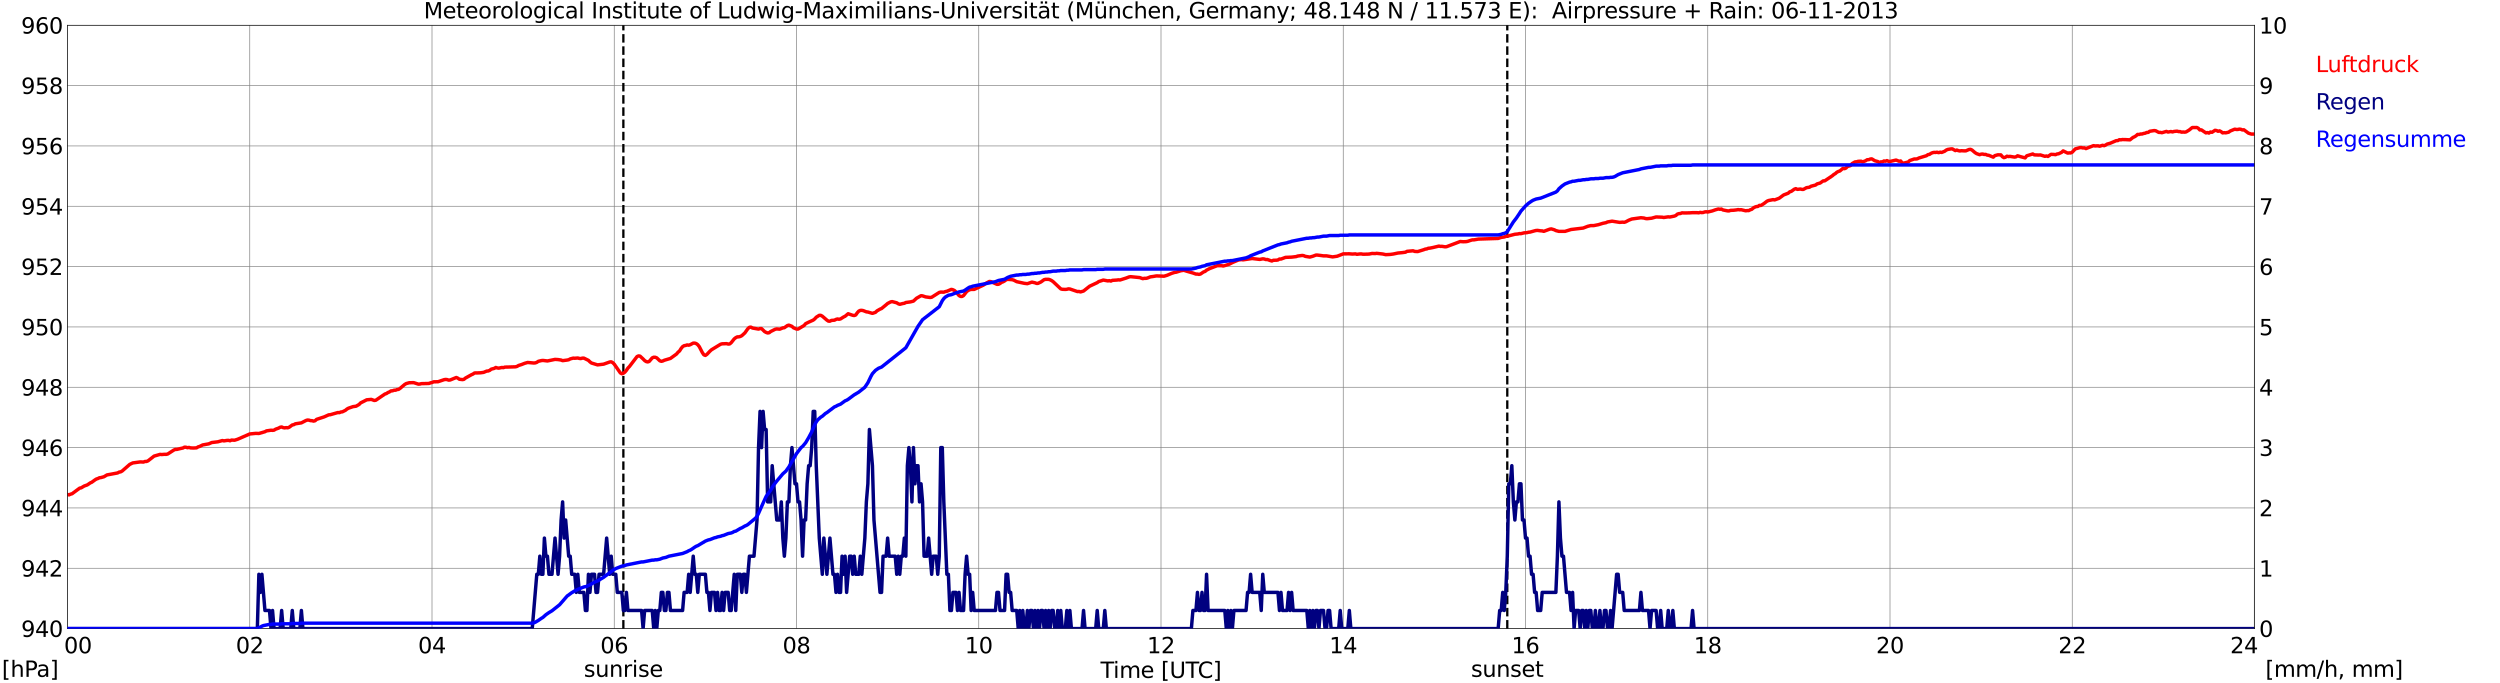 <?xml version="1.0" encoding="utf-8" standalone="no"?>
<!DOCTYPE svg PUBLIC "-//W3C//DTD SVG 1.1//EN"
  "http://www.w3.org/Graphics/SVG/1.1/DTD/svg11.dtd">
<svg xmlns:xlink="http://www.w3.org/1999/xlink" width="1085.4pt" height="296.64pt" viewBox="0 0 1085.4 296.64" xmlns="http://www.w3.org/2000/svg" version="1.1">
 <defs>
  <style type="text/css">*{stroke-linejoin: round; stroke-linecap: butt}</style>
 </defs>
 <g id="figure_1">
  <g id="patch_1">
   <path d="M 0 296.64 
L 1085.4 296.64 
L 1085.4 0 
L 0 0 
z
" style="fill: #ffffff"/>
  </g>
  <g id="axes_1">
   <g id="patch_2">
    <path d="M 29.306 272.909 
L 978.814 272.909 
L 978.814 10.976 
L 29.306 10.976 
z
" style="fill: #ffffff"/>
   </g>
   <g id="patch_3">
    <path d="M 978.814 272.909 
L 978.814 272.909 
L 978.814 10.976 
L 978.814 10.976 
z
" clip-path="url(#p62c57934ac)" style="fill: #d3d3d3; opacity: 0.25; stroke: #d3d3d3; stroke-linejoin: miter"/>
   </g>
   <g id="matplotlib.axis_1">
    <g id="xtick_1">
     <g id="line2d_1">
      <path d="M 29.306 272.909 
L 29.306 10.976 
" clip-path="url(#p62c57934ac)" style="fill: none; stroke: #808080; stroke-width: 0.3; stroke-linecap: square"/>
     </g>
     <g id="line2d_2"/>
     <g id="text_1">
      <!--    00 -->
      <g transform="translate(18.733 283.627) scale(0.095 -0.095)">
       <defs>
        <path id="DejaVuSans-20" transform="scale(0.016)"/>
        <path id="DejaVuSans-30" d="M 2034 4250 
Q 1547 4250 1301 3770 
Q 1056 3291 1056 2328 
Q 1056 1369 1301 889 
Q 1547 409 2034 409 
Q 2525 409 2770 889 
Q 3016 1369 3016 2328 
Q 3016 3291 2770 3770 
Q 2525 4250 2034 4250 
z
M 2034 4750 
Q 2819 4750 3233 4129 
Q 3647 3509 3647 2328 
Q 3647 1150 3233 529 
Q 2819 -91 2034 -91 
Q 1250 -91 836 529 
Q 422 1150 422 2328 
Q 422 3509 836 4129 
Q 1250 4750 2034 4750 
z
" transform="scale(0.016)"/>
       </defs>
       <use xlink:href="#DejaVuSans-20"/>
       <use xlink:href="#DejaVuSans-20" transform="translate(31.787 0)"/>
       <use xlink:href="#DejaVuSans-20" transform="translate(63.574 0)"/>
       <use xlink:href="#DejaVuSans-30" transform="translate(95.361 0)"/>
       <use xlink:href="#DejaVuSans-30" transform="translate(158.984 0)"/>
      </g>
     </g>
    </g>
    <g id="xtick_2">
     <g id="line2d_3">
      <path d="M 108.431 272.909 
L 108.431 10.976 
" clip-path="url(#p62c57934ac)" style="fill: none; stroke: #808080; stroke-width: 0.3; stroke-linecap: square"/>
     </g>
     <g id="line2d_4"/>
     <g id="text_2">
      <!-- 02 -->
      <g transform="translate(102.387 283.627) scale(0.095 -0.095)">
       <defs>
        <path id="DejaVuSans-32" d="M 1228 531 
L 3431 531 
L 3431 0 
L 469 0 
L 469 531 
Q 828 903 1448 1529 
Q 2069 2156 2228 2338 
Q 2531 2678 2651 2914 
Q 2772 3150 2772 3378 
Q 2772 3750 2511 3984 
Q 2250 4219 1831 4219 
Q 1534 4219 1204 4116 
Q 875 4013 500 3803 
L 500 4441 
Q 881 4594 1212 4672 
Q 1544 4750 1819 4750 
Q 2544 4750 2975 4387 
Q 3406 4025 3406 3419 
Q 3406 3131 3298 2873 
Q 3191 2616 2906 2266 
Q 2828 2175 2409 1742 
Q 1991 1309 1228 531 
z
" transform="scale(0.016)"/>
       </defs>
       <use xlink:href="#DejaVuSans-30"/>
       <use xlink:href="#DejaVuSans-32" transform="translate(63.623 0)"/>
      </g>
     </g>
    </g>
    <g id="xtick_3">
     <g id="line2d_5">
      <path d="M 187.557 272.909 
L 187.557 10.976 
" clip-path="url(#p62c57934ac)" style="fill: none; stroke: #808080; stroke-width: 0.3; stroke-linecap: square"/>
     </g>
     <g id="line2d_6"/>
     <g id="text_3">
      <!-- 04 -->
      <g transform="translate(181.513 283.627) scale(0.095 -0.095)">
       <defs>
        <path id="DejaVuSans-34" d="M 2419 4116 
L 825 1625 
L 2419 1625 
L 2419 4116 
z
M 2253 4666 
L 3047 4666 
L 3047 1625 
L 3713 1625 
L 3713 1100 
L 3047 1100 
L 3047 0 
L 2419 0 
L 2419 1100 
L 313 1100 
L 313 1709 
L 2253 4666 
z
" transform="scale(0.016)"/>
       </defs>
       <use xlink:href="#DejaVuSans-30"/>
       <use xlink:href="#DejaVuSans-34" transform="translate(63.623 0)"/>
      </g>
     </g>
    </g>
    <g id="xtick_4">
     <g id="line2d_7">
      <path d="M 266.683 272.909 
L 266.683 10.976 
" clip-path="url(#p62c57934ac)" style="fill: none; stroke: #808080; stroke-width: 0.3; stroke-linecap: square"/>
     </g>
     <g id="line2d_8"/>
     <g id="text_4">
      <!-- 06 -->
      <g transform="translate(260.638 283.627) scale(0.095 -0.095)">
       <defs>
        <path id="DejaVuSans-36" d="M 2113 2584 
Q 1688 2584 1439 2293 
Q 1191 2003 1191 1497 
Q 1191 994 1439 701 
Q 1688 409 2113 409 
Q 2538 409 2786 701 
Q 3034 994 3034 1497 
Q 3034 2003 2786 2293 
Q 2538 2584 2113 2584 
z
M 3366 4563 
L 3366 3988 
Q 3128 4100 2886 4159 
Q 2644 4219 2406 4219 
Q 1781 4219 1451 3797 
Q 1122 3375 1075 2522 
Q 1259 2794 1537 2939 
Q 1816 3084 2150 3084 
Q 2853 3084 3261 2657 
Q 3669 2231 3669 1497 
Q 3669 778 3244 343 
Q 2819 -91 2113 -91 
Q 1303 -91 875 529 
Q 447 1150 447 2328 
Q 447 3434 972 4092 
Q 1497 4750 2381 4750 
Q 2619 4750 2861 4703 
Q 3103 4656 3366 4563 
z
" transform="scale(0.016)"/>
       </defs>
       <use xlink:href="#DejaVuSans-30"/>
       <use xlink:href="#DejaVuSans-36" transform="translate(63.623 0)"/>
      </g>
     </g>
    </g>
    <g id="xtick_5">
     <g id="line2d_9">
      <path d="M 345.808 272.909 
L 345.808 10.976 
" clip-path="url(#p62c57934ac)" style="fill: none; stroke: #808080; stroke-width: 0.3; stroke-linecap: square"/>
     </g>
     <g id="line2d_10"/>
     <g id="text_5">
      <!-- 08 -->
      <g transform="translate(339.764 283.627) scale(0.095 -0.095)">
       <defs>
        <path id="DejaVuSans-38" d="M 2034 2216 
Q 1584 2216 1326 1975 
Q 1069 1734 1069 1313 
Q 1069 891 1326 650 
Q 1584 409 2034 409 
Q 2484 409 2743 651 
Q 3003 894 3003 1313 
Q 3003 1734 2745 1975 
Q 2488 2216 2034 2216 
z
M 1403 2484 
Q 997 2584 770 2862 
Q 544 3141 544 3541 
Q 544 4100 942 4425 
Q 1341 4750 2034 4750 
Q 2731 4750 3128 4425 
Q 3525 4100 3525 3541 
Q 3525 3141 3298 2862 
Q 3072 2584 2669 2484 
Q 3125 2378 3379 2068 
Q 3634 1759 3634 1313 
Q 3634 634 3220 271 
Q 2806 -91 2034 -91 
Q 1263 -91 848 271 
Q 434 634 434 1313 
Q 434 1759 690 2068 
Q 947 2378 1403 2484 
z
M 1172 3481 
Q 1172 3119 1398 2916 
Q 1625 2713 2034 2713 
Q 2441 2713 2670 2916 
Q 2900 3119 2900 3481 
Q 2900 3844 2670 4047 
Q 2441 4250 2034 4250 
Q 1625 4250 1398 4047 
Q 1172 3844 1172 3481 
z
" transform="scale(0.016)"/>
       </defs>
       <use xlink:href="#DejaVuSans-30"/>
       <use xlink:href="#DejaVuSans-38" transform="translate(63.623 0)"/>
      </g>
     </g>
    </g>
    <g id="xtick_6">
     <g id="line2d_11">
      <path d="M 424.934 272.909 
L 424.934 10.976 
" clip-path="url(#p62c57934ac)" style="fill: none; stroke: #808080; stroke-width: 0.3; stroke-linecap: square"/>
     </g>
     <g id="line2d_12"/>
     <g id="text_6">
      <!-- 10 -->
      <g transform="translate(418.89 283.627) scale(0.095 -0.095)">
       <defs>
        <path id="DejaVuSans-31" d="M 794 531 
L 1825 531 
L 1825 4091 
L 703 3866 
L 703 4441 
L 1819 4666 
L 2450 4666 
L 2450 531 
L 3481 531 
L 3481 0 
L 794 0 
L 794 531 
z
" transform="scale(0.016)"/>
       </defs>
       <use xlink:href="#DejaVuSans-31"/>
       <use xlink:href="#DejaVuSans-30" transform="translate(63.623 0)"/>
      </g>
     </g>
    </g>
    <g id="xtick_7">
     <g id="line2d_13">
      <path d="M 504.06 272.909 
L 504.06 10.976 
" clip-path="url(#p62c57934ac)" style="fill: none; stroke: #808080; stroke-width: 0.3; stroke-linecap: square"/>
     </g>
     <g id="line2d_14"/>
     <g id="text_7">
      <!-- 12 -->
      <g transform="translate(498.015 283.627) scale(0.095 -0.095)">
       <use xlink:href="#DejaVuSans-31"/>
       <use xlink:href="#DejaVuSans-32" transform="translate(63.623 0)"/>
      </g>
     </g>
    </g>
    <g id="xtick_8">
     <g id="line2d_15">
      <path d="M 583.185 272.909 
L 583.185 10.976 
" clip-path="url(#p62c57934ac)" style="fill: none; stroke: #808080; stroke-width: 0.3; stroke-linecap: square"/>
     </g>
     <g id="line2d_16"/>
     <g id="text_8">
      <!-- 14 -->
      <g transform="translate(577.141 283.627) scale(0.095 -0.095)">
       <use xlink:href="#DejaVuSans-31"/>
       <use xlink:href="#DejaVuSans-34" transform="translate(63.623 0)"/>
      </g>
     </g>
    </g>
    <g id="xtick_9">
     <g id="line2d_17">
      <path d="M 662.311 272.909 
L 662.311 10.976 
" clip-path="url(#p62c57934ac)" style="fill: none; stroke: #808080; stroke-width: 0.3; stroke-linecap: square"/>
     </g>
     <g id="line2d_18"/>
     <g id="text_9">
      <!-- 16 -->
      <g transform="translate(656.267 283.627) scale(0.095 -0.095)">
       <use xlink:href="#DejaVuSans-31"/>
       <use xlink:href="#DejaVuSans-36" transform="translate(63.623 0)"/>
      </g>
     </g>
    </g>
    <g id="xtick_10">
     <g id="line2d_19">
      <path d="M 741.437 272.909 
L 741.437 10.976 
" clip-path="url(#p62c57934ac)" style="fill: none; stroke: #808080; stroke-width: 0.3; stroke-linecap: square"/>
     </g>
     <g id="line2d_20"/>
     <g id="text_10">
      <!-- 18 -->
      <g transform="translate(735.392 283.627) scale(0.095 -0.095)">
       <use xlink:href="#DejaVuSans-31"/>
       <use xlink:href="#DejaVuSans-38" transform="translate(63.623 0)"/>
      </g>
     </g>
    </g>
    <g id="xtick_11">
     <g id="line2d_21">
      <path d="M 820.562 272.909 
L 820.562 10.976 
" clip-path="url(#p62c57934ac)" style="fill: none; stroke: #808080; stroke-width: 0.3; stroke-linecap: square"/>
     </g>
     <g id="line2d_22"/>
     <g id="text_11">
      <!-- 20 -->
      <g transform="translate(814.518 283.627) scale(0.095 -0.095)">
       <use xlink:href="#DejaVuSans-32"/>
       <use xlink:href="#DejaVuSans-30" transform="translate(63.623 0)"/>
      </g>
     </g>
    </g>
    <g id="xtick_12">
     <g id="line2d_23">
      <path d="M 899.688 272.909 
L 899.688 10.976 
" clip-path="url(#p62c57934ac)" style="fill: none; stroke: #808080; stroke-width: 0.3; stroke-linecap: square"/>
     </g>
     <g id="line2d_24"/>
     <g id="text_12">
      <!-- 22 -->
      <g transform="translate(893.644 283.627) scale(0.095 -0.095)">
       <use xlink:href="#DejaVuSans-32"/>
       <use xlink:href="#DejaVuSans-32" transform="translate(63.623 0)"/>
      </g>
     </g>
    </g>
    <g id="xtick_13">
     <g id="line2d_25">
      <path d="M 978.814 272.909 
L 978.814 10.976 
" clip-path="url(#p62c57934ac)" style="fill: none; stroke: #808080; stroke-width: 0.3; stroke-linecap: square"/>
     </g>
     <g id="line2d_26"/>
     <g id="text_13">
      <!-- 24    -->
      <g transform="translate(968.241 283.627) scale(0.095 -0.095)">
       <use xlink:href="#DejaVuSans-32"/>
       <use xlink:href="#DejaVuSans-34" transform="translate(63.623 0)"/>
       <use xlink:href="#DejaVuSans-20" transform="translate(127.246 0)"/>
       <use xlink:href="#DejaVuSans-20" transform="translate(159.033 0)"/>
       <use xlink:href="#DejaVuSans-20" transform="translate(190.82 0)"/>
      </g>
     </g>
    </g>
    <g id="text_14">
     <!-- Time [UTC] -->
     <g transform="translate(477.806 294.322) scale(0.095 -0.095)">
      <defs>
       <path id="DejaVuSans-54" d="M -19 4666 
L 3928 4666 
L 3928 4134 
L 2272 4134 
L 2272 0 
L 1638 0 
L 1638 4134 
L -19 4134 
L -19 4666 
z
" transform="scale(0.016)"/>
       <path id="DejaVuSans-69" d="M 603 3500 
L 1178 3500 
L 1178 0 
L 603 0 
L 603 3500 
z
M 603 4863 
L 1178 4863 
L 1178 4134 
L 603 4134 
L 603 4863 
z
" transform="scale(0.016)"/>
       <path id="DejaVuSans-6d" d="M 3328 2828 
Q 3544 3216 3844 3400 
Q 4144 3584 4550 3584 
Q 5097 3584 5394 3201 
Q 5691 2819 5691 2113 
L 5691 0 
L 5113 0 
L 5113 2094 
Q 5113 2597 4934 2840 
Q 4756 3084 4391 3084 
Q 3944 3084 3684 2787 
Q 3425 2491 3425 1978 
L 3425 0 
L 2847 0 
L 2847 2094 
Q 2847 2600 2669 2842 
Q 2491 3084 2119 3084 
Q 1678 3084 1418 2786 
Q 1159 2488 1159 1978 
L 1159 0 
L 581 0 
L 581 3500 
L 1159 3500 
L 1159 2956 
Q 1356 3278 1631 3431 
Q 1906 3584 2284 3584 
Q 2666 3584 2933 3390 
Q 3200 3197 3328 2828 
z
" transform="scale(0.016)"/>
       <path id="DejaVuSans-65" d="M 3597 1894 
L 3597 1613 
L 953 1613 
Q 991 1019 1311 708 
Q 1631 397 2203 397 
Q 2534 397 2845 478 
Q 3156 559 3463 722 
L 3463 178 
Q 3153 47 2828 -22 
Q 2503 -91 2169 -91 
Q 1331 -91 842 396 
Q 353 884 353 1716 
Q 353 2575 817 3079 
Q 1281 3584 2069 3584 
Q 2775 3584 3186 3129 
Q 3597 2675 3597 1894 
z
M 3022 2063 
Q 3016 2534 2758 2815 
Q 2500 3097 2075 3097 
Q 1594 3097 1305 2825 
Q 1016 2553 972 2059 
L 3022 2063 
z
" transform="scale(0.016)"/>
       <path id="DejaVuSans-5b" d="M 550 4863 
L 1875 4863 
L 1875 4416 
L 1125 4416 
L 1125 -397 
L 1875 -397 
L 1875 -844 
L 550 -844 
L 550 4863 
z
" transform="scale(0.016)"/>
       <path id="DejaVuSans-55" d="M 556 4666 
L 1191 4666 
L 1191 1831 
Q 1191 1081 1462 751 
Q 1734 422 2344 422 
Q 2950 422 3222 751 
Q 3494 1081 3494 1831 
L 3494 4666 
L 4128 4666 
L 4128 1753 
Q 4128 841 3676 375 
Q 3225 -91 2344 -91 
Q 1459 -91 1007 375 
Q 556 841 556 1753 
L 556 4666 
z
" transform="scale(0.016)"/>
       <path id="DejaVuSans-43" d="M 4122 4306 
L 4122 3641 
Q 3803 3938 3442 4084 
Q 3081 4231 2675 4231 
Q 1875 4231 1450 3742 
Q 1025 3253 1025 2328 
Q 1025 1406 1450 917 
Q 1875 428 2675 428 
Q 3081 428 3442 575 
Q 3803 722 4122 1019 
L 4122 359 
Q 3791 134 3420 21 
Q 3050 -91 2638 -91 
Q 1578 -91 968 557 
Q 359 1206 359 2328 
Q 359 3453 968 4101 
Q 1578 4750 2638 4750 
Q 3056 4750 3426 4639 
Q 3797 4528 4122 4306 
z
" transform="scale(0.016)"/>
       <path id="DejaVuSans-5d" d="M 1947 4863 
L 1947 -844 
L 622 -844 
L 622 -397 
L 1369 -397 
L 1369 4416 
L 622 4416 
L 622 4863 
L 1947 4863 
z
" transform="scale(0.016)"/>
      </defs>
      <use xlink:href="#DejaVuSans-54"/>
      <use xlink:href="#DejaVuSans-69" transform="translate(57.959 0)"/>
      <use xlink:href="#DejaVuSans-6d" transform="translate(85.742 0)"/>
      <use xlink:href="#DejaVuSans-65" transform="translate(183.154 0)"/>
      <use xlink:href="#DejaVuSans-20" transform="translate(244.678 0)"/>
      <use xlink:href="#DejaVuSans-5b" transform="translate(276.465 0)"/>
      <use xlink:href="#DejaVuSans-55" transform="translate(315.479 0)"/>
      <use xlink:href="#DejaVuSans-54" transform="translate(388.672 0)"/>
      <use xlink:href="#DejaVuSans-43" transform="translate(443.881 0)"/>
      <use xlink:href="#DejaVuSans-5d" transform="translate(513.705 0)"/>
     </g>
    </g>
   </g>
   <g id="matplotlib.axis_2">
    <g id="ytick_1">
     <g id="line2d_27">
      <path d="M 29.306 272.909 
L 978.814 272.909 
" clip-path="url(#p62c57934ac)" style="fill: none; stroke: #808080; stroke-width: 0.3; stroke-linecap: square"/>
     </g>
     <g id="line2d_28"/>
     <g id="text_15">
      <!-- 940 -->
      <g transform="translate(9.173 276.518) scale(0.095 -0.095)">
       <defs>
        <path id="DejaVuSans-39" d="M 703 97 
L 703 672 
Q 941 559 1184 500 
Q 1428 441 1663 441 
Q 2288 441 2617 861 
Q 2947 1281 2994 2138 
Q 2813 1869 2534 1725 
Q 2256 1581 1919 1581 
Q 1219 1581 811 2004 
Q 403 2428 403 3163 
Q 403 3881 828 4315 
Q 1253 4750 1959 4750 
Q 2769 4750 3195 4129 
Q 3622 3509 3622 2328 
Q 3622 1225 3098 567 
Q 2575 -91 1691 -91 
Q 1453 -91 1209 -44 
Q 966 3 703 97 
z
M 1959 2075 
Q 2384 2075 2632 2365 
Q 2881 2656 2881 3163 
Q 2881 3666 2632 3958 
Q 2384 4250 1959 4250 
Q 1534 4250 1286 3958 
Q 1038 3666 1038 3163 
Q 1038 2656 1286 2365 
Q 1534 2075 1959 2075 
z
" transform="scale(0.016)"/>
       </defs>
       <use xlink:href="#DejaVuSans-39"/>
       <use xlink:href="#DejaVuSans-34" transform="translate(63.623 0)"/>
       <use xlink:href="#DejaVuSans-30" transform="translate(127.246 0)"/>
      </g>
     </g>
    </g>
    <g id="ytick_2">
     <g id="line2d_29">
      <path d="M 29.306 246.715 
L 978.814 246.715 
" clip-path="url(#p62c57934ac)" style="fill: none; stroke: #808080; stroke-width: 0.3; stroke-linecap: square"/>
     </g>
     <g id="line2d_30"/>
     <g id="text_16">
      <!-- 942 -->
      <g transform="translate(9.173 250.325) scale(0.095 -0.095)">
       <use xlink:href="#DejaVuSans-39"/>
       <use xlink:href="#DejaVuSans-34" transform="translate(63.623 0)"/>
       <use xlink:href="#DejaVuSans-32" transform="translate(127.246 0)"/>
      </g>
     </g>
    </g>
    <g id="ytick_3">
     <g id="line2d_31">
      <path d="M 29.306 220.522 
L 978.814 220.522 
" clip-path="url(#p62c57934ac)" style="fill: none; stroke: #808080; stroke-width: 0.3; stroke-linecap: square"/>
     </g>
     <g id="line2d_32"/>
     <g id="text_17">
      <!-- 944 -->
      <g transform="translate(9.173 224.131) scale(0.095 -0.095)">
       <use xlink:href="#DejaVuSans-39"/>
       <use xlink:href="#DejaVuSans-34" transform="translate(63.623 0)"/>
       <use xlink:href="#DejaVuSans-34" transform="translate(127.246 0)"/>
      </g>
     </g>
    </g>
    <g id="ytick_4">
     <g id="line2d_33">
      <path d="M 29.306 194.329 
L 978.814 194.329 
" clip-path="url(#p62c57934ac)" style="fill: none; stroke: #808080; stroke-width: 0.3; stroke-linecap: square"/>
     </g>
     <g id="line2d_34"/>
     <g id="text_18">
      <!-- 946 -->
      <g transform="translate(9.173 197.938) scale(0.095 -0.095)">
       <use xlink:href="#DejaVuSans-39"/>
       <use xlink:href="#DejaVuSans-34" transform="translate(63.623 0)"/>
       <use xlink:href="#DejaVuSans-36" transform="translate(127.246 0)"/>
      </g>
     </g>
    </g>
    <g id="ytick_5">
     <g id="line2d_35">
      <path d="M 29.306 168.136 
L 978.814 168.136 
" clip-path="url(#p62c57934ac)" style="fill: none; stroke: #808080; stroke-width: 0.3; stroke-linecap: square"/>
     </g>
     <g id="line2d_36"/>
     <g id="text_19">
      <!-- 948 -->
      <g transform="translate(9.173 171.745) scale(0.095 -0.095)">
       <use xlink:href="#DejaVuSans-39"/>
       <use xlink:href="#DejaVuSans-34" transform="translate(63.623 0)"/>
       <use xlink:href="#DejaVuSans-38" transform="translate(127.246 0)"/>
      </g>
     </g>
    </g>
    <g id="ytick_6">
     <g id="line2d_37">
      <path d="M 29.306 141.942 
L 978.814 141.942 
" clip-path="url(#p62c57934ac)" style="fill: none; stroke: #808080; stroke-width: 0.3; stroke-linecap: square"/>
     </g>
     <g id="line2d_38"/>
     <g id="text_20">
      <!-- 950 -->
      <g transform="translate(9.173 145.551) scale(0.095 -0.095)">
       <defs>
        <path id="DejaVuSans-35" d="M 691 4666 
L 3169 4666 
L 3169 4134 
L 1269 4134 
L 1269 2991 
Q 1406 3038 1543 3061 
Q 1681 3084 1819 3084 
Q 2600 3084 3056 2656 
Q 3513 2228 3513 1497 
Q 3513 744 3044 326 
Q 2575 -91 1722 -91 
Q 1428 -91 1123 -41 
Q 819 9 494 109 
L 494 744 
Q 775 591 1075 516 
Q 1375 441 1709 441 
Q 2250 441 2565 725 
Q 2881 1009 2881 1497 
Q 2881 1984 2565 2268 
Q 2250 2553 1709 2553 
Q 1456 2553 1204 2497 
Q 953 2441 691 2322 
L 691 4666 
z
" transform="scale(0.016)"/>
       </defs>
       <use xlink:href="#DejaVuSans-39"/>
       <use xlink:href="#DejaVuSans-35" transform="translate(63.623 0)"/>
       <use xlink:href="#DejaVuSans-30" transform="translate(127.246 0)"/>
      </g>
     </g>
    </g>
    <g id="ytick_7">
     <g id="line2d_39">
      <path d="M 29.306 115.749 
L 978.814 115.749 
" clip-path="url(#p62c57934ac)" style="fill: none; stroke: #808080; stroke-width: 0.3; stroke-linecap: square"/>
     </g>
     <g id="line2d_40"/>
     <g id="text_21">
      <!-- 952 -->
      <g transform="translate(9.173 119.358) scale(0.095 -0.095)">
       <use xlink:href="#DejaVuSans-39"/>
       <use xlink:href="#DejaVuSans-35" transform="translate(63.623 0)"/>
       <use xlink:href="#DejaVuSans-32" transform="translate(127.246 0)"/>
      </g>
     </g>
    </g>
    <g id="ytick_8">
     <g id="line2d_41">
      <path d="M 29.306 89.556 
L 978.814 89.556 
" clip-path="url(#p62c57934ac)" style="fill: none; stroke: #808080; stroke-width: 0.3; stroke-linecap: square"/>
     </g>
     <g id="line2d_42"/>
     <g id="text_22">
      <!-- 954 -->
      <g transform="translate(9.173 93.165) scale(0.095 -0.095)">
       <use xlink:href="#DejaVuSans-39"/>
       <use xlink:href="#DejaVuSans-35" transform="translate(63.623 0)"/>
       <use xlink:href="#DejaVuSans-34" transform="translate(127.246 0)"/>
      </g>
     </g>
    </g>
    <g id="ytick_9">
     <g id="line2d_43">
      <path d="M 29.306 63.362 
L 978.814 63.362 
" clip-path="url(#p62c57934ac)" style="fill: none; stroke: #808080; stroke-width: 0.3; stroke-linecap: square"/>
     </g>
     <g id="line2d_44"/>
     <g id="text_23">
      <!-- 956 -->
      <g transform="translate(9.173 66.972) scale(0.095 -0.095)">
       <use xlink:href="#DejaVuSans-39"/>
       <use xlink:href="#DejaVuSans-35" transform="translate(63.623 0)"/>
       <use xlink:href="#DejaVuSans-36" transform="translate(127.246 0)"/>
      </g>
     </g>
    </g>
    <g id="ytick_10">
     <g id="line2d_45">
      <path d="M 29.306 37.169 
L 978.814 37.169 
" clip-path="url(#p62c57934ac)" style="fill: none; stroke: #808080; stroke-width: 0.3; stroke-linecap: square"/>
     </g>
     <g id="line2d_46"/>
     <g id="text_24">
      <!-- 958 -->
      <g transform="translate(9.173 40.778) scale(0.095 -0.095)">
       <use xlink:href="#DejaVuSans-39"/>
       <use xlink:href="#DejaVuSans-35" transform="translate(63.623 0)"/>
       <use xlink:href="#DejaVuSans-38" transform="translate(127.246 0)"/>
      </g>
     </g>
    </g>
    <g id="ytick_11">
     <g id="line2d_47">
      <path d="M 29.306 10.976 
L 978.814 10.976 
" clip-path="url(#p62c57934ac)" style="fill: none; stroke: #808080; stroke-width: 0.3; stroke-linecap: square"/>
     </g>
     <g id="line2d_48"/>
     <g id="text_25">
      <!-- 960 -->
      <g transform="translate(9.173 14.585) scale(0.095 -0.095)">
       <use xlink:href="#DejaVuSans-39"/>
       <use xlink:href="#DejaVuSans-36" transform="translate(63.623 0)"/>
       <use xlink:href="#DejaVuSans-30" transform="translate(127.246 0)"/>
      </g>
     </g>
    </g>
   </g>
   <g id="line2d_49">
    <path d="M 270.639 272.909 
L 270.639 10.976 
" clip-path="url(#p62c57934ac)" style="fill: none; stroke-dasharray: 3.7,1.6; stroke-dashoffset: 0; stroke: #000000"/>
   </g>
   <g id="line2d_50">
    <path d="M 654.399 272.909 
L 654.399 10.976 
" clip-path="url(#p62c57934ac)" style="fill: none; stroke-dasharray: 3.7,1.6; stroke-dashoffset: 0; stroke: #000000"/>
   </g>
   <g id="line2d_51">
    <path d="M 29.306 214.672 
L 29.965 214.858 
L 30.625 214.55 
L 31.284 214.367 
L 34.581 211.931 
L 35.24 211.8 
L 36.559 211.014 
L 37.878 210.543 
L 39.197 209.652 
L 39.856 209.364 
L 41.175 208.395 
L 41.834 207.976 
L 42.493 207.766 
L 43.153 207.426 
L 43.812 207.347 
L 45.131 206.98 
L 46.45 206.194 
L 48.428 205.828 
L 51.065 205.33 
L 51.725 204.963 
L 52.384 204.859 
L 53.043 204.492 
L 54.362 203.339 
L 56.34 201.611 
L 57.659 200.982 
L 60.956 200.537 
L 62.275 200.615 
L 62.934 200.353 
L 63.594 200.353 
L 64.253 200.091 
L 66.231 198.546 
L 66.89 198.022 
L 69.528 197.263 
L 70.187 197.341 
L 71.506 197.236 
L 72.166 197.263 
L 72.825 197.105 
L 75.462 195.403 
L 76.122 195.115 
L 76.781 195.115 
L 78.759 194.643 
L 79.419 194.512 
L 80.078 194.146 
L 80.737 194.172 
L 81.397 194.381 
L 82.056 194.25 
L 82.716 194.46 
L 84.034 194.512 
L 85.353 194.434 
L 86.013 194.015 
L 86.672 193.831 
L 87.991 193.176 
L 90.628 192.705 
L 91.947 192.129 
L 94.584 191.814 
L 96.563 191.264 
L 97.222 191.421 
L 98.541 191.212 
L 99.2 191.186 
L 99.86 191.369 
L 100.519 191.055 
L 101.838 191.133 
L 103.156 190.714 
L 108.431 188.409 
L 111.069 188.147 
L 112.388 188.2 
L 115.025 187.44 
L 115.685 187.073 
L 117.663 186.785 
L 118.322 186.838 
L 118.982 186.759 
L 119.641 186.34 
L 120.96 185.868 
L 121.619 185.502 
L 122.278 185.371 
L 122.938 185.659 
L 123.597 185.764 
L 124.257 185.659 
L 124.916 185.737 
L 125.575 185.476 
L 126.894 184.506 
L 127.553 184.375 
L 128.213 184.009 
L 130.85 183.59 
L 132.829 182.568 
L 133.488 182.359 
L 134.147 182.411 
L 134.807 182.62 
L 135.466 182.647 
L 136.125 182.83 
L 136.785 182.673 
L 137.444 182.07 
L 140.741 180.996 
L 142.719 180.106 
L 143.379 180.054 
L 146.676 179.111 
L 147.335 179.163 
L 147.994 178.875 
L 148.654 178.796 
L 149.972 178.141 
L 150.632 177.591 
L 151.291 177.225 
L 153.269 176.544 
L 154.588 176.36 
L 155.907 175.601 
L 156.566 174.92 
L 157.885 174.265 
L 159.204 173.584 
L 161.182 173.4 
L 162.501 173.872 
L 163.16 173.767 
L 167.116 171.069 
L 167.776 170.86 
L 168.435 170.414 
L 169.094 170.152 
L 169.754 169.707 
L 170.413 169.681 
L 171.073 169.419 
L 171.732 169.419 
L 172.391 169.131 
L 173.051 169.052 
L 173.71 168.607 
L 175.688 166.931 
L 176.348 166.538 
L 177.666 166.171 
L 178.985 166.145 
L 179.645 166.145 
L 181.623 166.774 
L 182.282 166.747 
L 182.941 166.564 
L 186.238 166.485 
L 186.898 166.223 
L 187.557 166.092 
L 188.217 165.778 
L 190.195 165.726 
L 192.832 164.835 
L 193.492 164.73 
L 194.151 164.809 
L 194.81 165.045 
L 195.47 164.966 
L 198.107 163.892 
L 198.767 164.18 
L 199.426 164.652 
L 200.745 164.809 
L 201.404 164.704 
L 202.063 164.154 
L 204.701 162.687 
L 205.36 162.399 
L 206.02 161.928 
L 207.339 161.902 
L 208.657 161.849 
L 209.976 161.666 
L 211.295 161.116 
L 211.954 161.063 
L 212.614 160.801 
L 213.273 160.278 
L 214.592 159.937 
L 215.251 159.544 
L 215.91 159.754 
L 216.57 159.832 
L 217.889 159.544 
L 218.548 159.623 
L 219.207 159.387 
L 220.526 159.361 
L 223.823 159.256 
L 224.482 159.073 
L 225.142 158.68 
L 226.461 158.261 
L 227.779 157.737 
L 229.098 157.37 
L 231.736 157.606 
L 232.395 157.553 
L 233.054 157.318 
L 233.714 156.872 
L 235.033 156.558 
L 235.692 156.48 
L 237.67 156.715 
L 240.967 156.034 
L 242.286 156.113 
L 243.604 156.322 
L 244.264 156.584 
L 246.242 156.322 
L 246.901 156.191 
L 247.561 155.825 
L 248.88 155.484 
L 249.539 155.537 
L 250.858 155.432 
L 251.517 155.615 
L 252.176 155.668 
L 252.836 155.484 
L 253.495 155.484 
L 255.473 156.453 
L 256.133 157.108 
L 256.792 157.606 
L 259.43 158.418 
L 262.067 158.104 
L 264.705 157.161 
L 265.364 157.082 
L 266.023 157.449 
L 266.683 158.104 
L 269.32 161.902 
L 269.98 162.268 
L 270.639 162.059 
L 271.298 161.561 
L 271.958 160.775 
L 272.617 159.806 
L 273.277 159.125 
L 276.573 154.803 
L 277.233 154.515 
L 277.892 154.62 
L 279.211 155.851 
L 279.87 156.532 
L 280.53 156.977 
L 281.189 157.134 
L 281.849 156.925 
L 283.167 155.379 
L 283.827 155.091 
L 284.486 155.117 
L 285.145 155.379 
L 286.464 156.637 
L 287.124 156.872 
L 287.783 156.715 
L 288.442 156.401 
L 291.08 155.615 
L 293.717 153.703 
L 294.377 152.917 
L 295.036 152.367 
L 295.696 151.319 
L 296.355 150.507 
L 297.014 150.088 
L 297.674 149.984 
L 298.333 149.748 
L 298.992 149.879 
L 299.652 149.669 
L 300.971 148.962 
L 301.63 148.962 
L 302.289 149.172 
L 302.949 149.669 
L 303.608 150.507 
L 304.927 153.074 
L 305.586 154.044 
L 306.246 154.305 
L 306.905 153.86 
L 308.224 152.472 
L 308.883 151.87 
L 312.839 149.46 
L 313.499 149.276 
L 315.477 149.198 
L 316.136 149.381 
L 316.796 149.329 
L 317.455 148.779 
L 318.774 147.129 
L 319.433 146.605 
L 320.093 146.264 
L 320.752 146.238 
L 321.411 146.081 
L 322.071 145.74 
L 323.39 144.535 
L 324.708 142.676 
L 325.368 142.099 
L 326.027 142.021 
L 326.686 142.414 
L 329.324 142.885 
L 329.983 142.649 
L 330.643 142.676 
L 331.961 143.959 
L 332.621 144.326 
L 333.28 144.562 
L 333.94 144.457 
L 334.599 143.933 
L 336.577 142.938 
L 337.236 142.807 
L 338.555 142.911 
L 339.874 142.361 
L 340.533 142.283 
L 341.852 141.34 
L 342.512 141.156 
L 343.83 141.68 
L 344.49 142.309 
L 345.808 142.859 
L 346.468 142.885 
L 349.105 141.314 
L 349.765 140.528 
L 351.083 139.873 
L 353.062 138.982 
L 353.721 138.459 
L 354.38 137.725 
L 355.699 136.887 
L 356.359 136.913 
L 357.018 137.28 
L 358.996 138.982 
L 359.655 139.428 
L 360.315 139.454 
L 360.974 139.113 
L 362.293 139.009 
L 362.952 138.668 
L 363.612 138.485 
L 364.271 138.616 
L 364.93 138.459 
L 366.249 137.62 
L 366.909 137.306 
L 368.227 136.206 
L 370.206 136.887 
L 370.865 136.992 
L 371.524 136.756 
L 372.184 135.813 
L 372.843 135.08 
L 373.502 134.765 
L 374.162 134.739 
L 374.821 134.87 
L 376.14 135.394 
L 376.799 135.472 
L 378.777 136.049 
L 380.096 135.603 
L 380.756 134.975 
L 382.074 134.215 
L 382.734 133.953 
L 384.712 132.329 
L 385.371 131.753 
L 386.69 131.072 
L 387.349 130.941 
L 389.328 131.465 
L 389.987 131.884 
L 390.646 132.12 
L 391.965 131.779 
L 392.624 131.674 
L 393.284 131.334 
L 395.262 131.072 
L 396.581 130.732 
L 397.899 129.5 
L 399.878 128.374 
L 400.537 128.453 
L 401.856 128.898 
L 403.834 129.16 
L 404.493 129.055 
L 407.79 126.96 
L 408.45 126.803 
L 409.768 126.855 
L 410.428 126.593 
L 411.087 126.462 
L 413.065 125.624 
L 413.725 125.807 
L 414.384 126.121 
L 415.043 126.724 
L 416.362 128.322 
L 417.022 128.688 
L 417.681 128.715 
L 418.34 128.322 
L 419.659 126.619 
L 420.318 126.121 
L 420.978 125.807 
L 421.637 125.65 
L 422.956 125.65 
L 426.912 123.816 
L 428.231 122.9 
L 429.55 122.192 
L 430.209 122.271 
L 432.847 123.45 
L 433.506 123.424 
L 434.165 123.083 
L 434.825 122.585 
L 435.484 122.35 
L 436.144 121.983 
L 436.803 121.485 
L 437.462 121.276 
L 439.44 121.433 
L 440.1 121.616 
L 441.419 122.297 
L 444.716 123.004 
L 446.034 123.162 
L 448.012 122.481 
L 449.331 122.769 
L 449.991 123.031 
L 450.65 123.031 
L 451.969 122.402 
L 453.287 121.433 
L 453.947 121.276 
L 455.266 121.276 
L 455.925 121.485 
L 456.584 121.826 
L 457.244 122.297 
L 460.541 125.414 
L 461.2 125.598 
L 462.519 125.65 
L 463.178 125.598 
L 463.838 125.414 
L 464.497 125.467 
L 467.794 126.593 
L 468.453 126.541 
L 469.113 126.75 
L 470.431 126.357 
L 473.069 124.262 
L 476.366 122.716 
L 477.025 122.245 
L 478.344 121.826 
L 479.003 121.59 
L 480.981 121.957 
L 481.641 121.852 
L 482.3 122.035 
L 482.96 121.721 
L 484.938 121.59 
L 485.597 121.485 
L 486.256 121.564 
L 488.894 120.726 
L 490.213 120.228 
L 490.872 120.123 
L 494.828 120.516 
L 496.147 120.988 
L 496.807 120.83 
L 497.466 120.857 
L 498.125 120.726 
L 499.444 120.202 
L 500.763 120.018 
L 502.082 119.783 
L 505.379 119.914 
L 506.697 119.521 
L 508.675 118.683 
L 509.994 118.263 
L 510.654 118.185 
L 512.632 117.556 
L 513.95 117.347 
L 515.269 117.766 
L 517.907 118.525 
L 519.226 118.997 
L 519.885 118.997 
L 520.544 119.128 
L 521.204 118.971 
L 522.522 118.08 
L 523.182 117.844 
L 523.841 117.294 
L 525.16 116.613 
L 528.457 115.356 
L 530.435 115.356 
L 531.094 115.487 
L 532.413 115.12 
L 533.732 114.675 
L 535.051 113.994 
L 537.688 112.868 
L 539.007 112.711 
L 539.666 112.815 
L 543.623 112.239 
L 546.919 112.632 
L 548.238 112.37 
L 548.898 112.449 
L 549.557 112.684 
L 550.216 112.658 
L 551.535 113.13 
L 552.195 113.313 
L 552.854 112.999 
L 554.173 112.972 
L 554.832 112.868 
L 555.491 112.449 
L 556.151 112.475 
L 558.129 111.741 
L 560.766 111.637 
L 562.745 111.401 
L 563.404 111.165 
L 565.382 110.903 
L 566.042 111.008 
L 566.701 111.296 
L 568.679 111.61 
L 569.998 111.244 
L 571.317 110.746 
L 571.976 110.746 
L 573.295 110.903 
L 574.613 111.087 
L 575.932 111.087 
L 578.57 111.532 
L 580.548 111.244 
L 582.526 110.484 
L 583.185 110.222 
L 585.823 110.196 
L 587.142 110.301 
L 588.46 110.222 
L 589.12 110.405 
L 590.439 110.248 
L 591.098 110.248 
L 591.757 110.379 
L 593.736 110.327 
L 594.395 110.301 
L 595.714 110.039 
L 597.032 110.091 
L 597.692 109.986 
L 600.329 110.275 
L 601.648 110.563 
L 603.626 110.458 
L 604.945 110.275 
L 606.923 109.855 
L 608.901 109.672 
L 610.22 109.489 
L 610.879 109.122 
L 613.517 108.886 
L 614.176 109.148 
L 615.495 109.227 
L 618.133 108.415 
L 618.792 108.153 
L 619.451 108.074 
L 620.111 107.786 
L 620.77 107.734 
L 622.089 107.472 
L 624.726 106.843 
L 625.386 106.974 
L 626.045 106.948 
L 627.364 107.158 
L 628.023 107.105 
L 631.98 105.612 
L 633.958 104.853 
L 635.276 104.957 
L 636.595 104.905 
L 637.255 104.774 
L 638.573 104.329 
L 639.233 104.145 
L 639.892 104.145 
L 641.87 103.805 
L 650.442 103.517 
L 651.761 103.071 
L 653.08 102.888 
L 653.739 102.652 
L 655.058 102.39 
L 657.695 101.709 
L 659.014 101.578 
L 659.674 101.421 
L 660.333 101.447 
L 661.652 101.107 
L 662.97 101.002 
L 663.63 100.819 
L 664.289 100.766 
L 666.267 100.216 
L 666.927 100.059 
L 667.586 100.033 
L 668.905 100.216 
L 669.564 100.242 
L 670.224 100.452 
L 672.202 99.719 
L 672.861 99.483 
L 673.521 99.378 
L 674.839 99.771 
L 675.499 100.112 
L 676.817 100.452 
L 679.455 100.452 
L 682.092 99.64 
L 687.368 99.011 
L 689.346 98.252 
L 690.664 97.937 
L 691.983 97.937 
L 693.961 97.545 
L 695.939 96.942 
L 697.258 96.68 
L 697.918 96.366 
L 699.896 96.025 
L 703.193 96.549 
L 704.511 96.444 
L 705.171 96.523 
L 705.83 96.313 
L 707.149 95.606 
L 708.468 95.082 
L 712.424 94.532 
L 713.743 94.663 
L 714.402 94.873 
L 715.062 94.951 
L 717.04 94.742 
L 719.018 94.192 
L 721.655 94.297 
L 722.315 94.428 
L 724.293 94.139 
L 724.952 94.218 
L 726.271 93.956 
L 726.93 93.825 
L 727.59 93.563 
L 728.249 92.961 
L 728.909 92.751 
L 729.568 92.699 
L 730.227 92.411 
L 731.546 92.463 
L 733.524 92.411 
L 734.843 92.332 
L 736.821 92.332 
L 737.48 92.411 
L 738.14 92.201 
L 738.799 92.306 
L 739.459 92.254 
L 740.118 92.018 
L 740.777 91.939 
L 741.437 92.044 
L 743.415 91.573 
L 744.734 91.101 
L 746.052 90.734 
L 746.712 90.865 
L 747.371 90.761 
L 748.031 91.153 
L 750.009 91.546 
L 750.668 91.573 
L 751.327 91.337 
L 752.646 91.284 
L 753.965 91.127 
L 754.624 90.996 
L 755.284 91.101 
L 755.943 91.049 
L 757.921 91.52 
L 758.581 91.415 
L 759.24 91.442 
L 759.899 91.075 
L 760.559 90.865 
L 761.218 90.289 
L 761.878 89.922 
L 762.537 89.687 
L 763.196 89.634 
L 763.856 89.163 
L 764.515 89.215 
L 765.834 88.377 
L 767.153 87.355 
L 767.812 87.067 
L 769.79 86.674 
L 770.449 86.805 
L 772.428 86.072 
L 774.406 84.631 
L 776.384 83.872 
L 777.043 83.269 
L 777.703 83.086 
L 779.021 82.143 
L 779.681 81.907 
L 780.34 82.221 
L 781.659 82.064 
L 782.318 82.221 
L 782.978 82.221 
L 784.296 81.488 
L 785.615 81.279 
L 786.275 80.859 
L 788.253 80.336 
L 788.912 79.838 
L 790.231 79.471 
L 791.55 78.528 
L 792.209 78.528 
L 795.506 76.328 
L 796.165 75.752 
L 796.825 75.385 
L 797.484 74.783 
L 798.143 74.442 
L 798.803 74.233 
L 800.122 73.106 
L 800.781 73.237 
L 801.44 72.975 
L 802.1 72.268 
L 803.419 71.901 
L 804.078 71.037 
L 805.397 70.277 
L 806.056 70.251 
L 806.715 70.042 
L 808.034 69.989 
L 808.694 70.304 
L 810.012 69.78 
L 810.672 69.334 
L 811.331 69.334 
L 811.99 69.046 
L 812.65 68.968 
L 813.969 69.78 
L 815.287 70.146 
L 815.947 70.618 
L 816.606 70.251 
L 817.265 70.304 
L 817.925 69.884 
L 818.584 69.989 
L 819.244 69.727 
L 819.903 70.042 
L 820.562 70.094 
L 823.2 69.492 
L 824.519 70.015 
L 825.178 69.884 
L 825.837 70.696 
L 826.497 70.827 
L 828.475 70.33 
L 829.134 69.701 
L 831.112 69.02 
L 831.772 69.046 
L 832.431 68.941 
L 833.091 68.601 
L 836.388 67.606 
L 837.047 67.134 
L 837.706 67.029 
L 838.366 66.584 
L 839.025 66.296 
L 839.684 66.165 
L 840.344 66.191 
L 841.003 66.086 
L 841.663 66.296 
L 842.322 66.06 
L 842.981 66.191 
L 844.3 65.667 
L 844.959 65.17 
L 845.619 64.882 
L 846.938 64.672 
L 847.597 64.62 
L 848.916 65.379 
L 849.575 65.143 
L 850.235 65.405 
L 850.894 65.536 
L 851.553 65.432 
L 852.872 65.51 
L 853.531 65.484 
L 854.85 64.908 
L 855.51 64.829 
L 856.169 65.143 
L 857.488 66.27 
L 858.147 66.689 
L 859.466 67.16 
L 860.125 66.925 
L 860.785 66.872 
L 861.444 67.056 
L 862.103 67.029 
L 862.763 67.344 
L 863.422 67.422 
L 865.4 68.234 
L 866.06 67.579 
L 867.378 67.213 
L 868.697 67.239 
L 869.357 68.025 
L 870.016 68.444 
L 870.675 68.26 
L 871.335 67.815 
L 871.994 67.972 
L 872.653 67.894 
L 874.632 68.208 
L 875.291 68.077 
L 875.95 67.632 
L 877.269 68.025 
L 879.247 68.549 
L 879.907 67.658 
L 882.544 66.846 
L 883.204 67.239 
L 885.182 67.317 
L 885.841 67.265 
L 887.819 67.868 
L 888.479 67.71 
L 889.138 67.92 
L 890.457 67.003 
L 891.775 67.056 
L 892.435 67.16 
L 893.094 66.846 
L 893.754 66.767 
L 895.072 66.139 
L 895.732 65.51 
L 897.71 66.479 
L 898.369 66.375 
L 899.029 66.401 
L 899.688 66.06 
L 901.007 64.646 
L 902.985 64.096 
L 903.644 64.07 
L 904.304 64.253 
L 904.963 64.174 
L 905.622 64.515 
L 908.919 63.231 
L 909.579 63.362 
L 910.898 63.31 
L 911.557 63.493 
L 912.876 63.074 
L 913.535 63.258 
L 914.194 62.969 
L 914.854 62.55 
L 916.173 62.184 
L 918.81 61.057 
L 919.469 61.057 
L 920.129 60.638 
L 920.788 60.717 
L 921.448 60.586 
L 922.766 60.612 
L 924.745 60.717 
L 926.063 59.669 
L 926.723 59.381 
L 927.382 58.962 
L 928.041 58.359 
L 928.701 58.386 
L 929.36 58.176 
L 930.02 58.176 
L 930.679 57.94 
L 931.338 57.836 
L 931.998 57.521 
L 932.657 57.495 
L 933.316 56.997 
L 935.295 56.683 
L 935.954 56.788 
L 937.273 57.495 
L 937.932 57.469 
L 938.592 57.626 
L 940.57 57.05 
L 941.229 57.338 
L 942.548 57.102 
L 943.207 57.285 
L 943.867 57.076 
L 945.185 56.945 
L 945.845 57.128 
L 946.504 57.128 
L 947.163 57.39 
L 947.823 57.312 
L 948.482 57.39 
L 949.142 57.259 
L 950.46 56.447 
L 951.779 55.373 
L 953.098 55.373 
L 953.757 55.347 
L 954.417 55.688 
L 955.076 56.421 
L 955.735 56.369 
L 957.714 57.705 
L 958.373 57.547 
L 959.032 57.783 
L 959.692 57.312 
L 960.351 57.443 
L 961.67 56.578 
L 962.329 56.683 
L 962.989 56.997 
L 963.648 56.814 
L 964.307 57.154 
L 964.967 57.705 
L 965.626 57.6 
L 966.285 57.678 
L 967.604 57.39 
L 968.264 56.893 
L 970.242 56.081 
L 970.901 56.212 
L 971.561 56.212 
L 972.22 56.054 
L 972.879 56.133 
L 973.539 56.421 
L 974.198 56.342 
L 976.176 57.809 
L 977.495 58.222 
L 978.154 58.211 
L 978.154 58.211 
" clip-path="url(#p62c57934ac)" style="fill: none; stroke: #ff0000; stroke-width: 1.5; stroke-linecap: square"/>
   </g>
   <g id="patch_4">
    <path d="M 29.306 272.909 
L 29.306 10.976 
" style="fill: none; stroke: #000000; stroke-width: 0.3; stroke-linejoin: miter; stroke-linecap: square"/>
   </g>
   <g id="patch_5">
    <path d="M 29.306 272.909 
L 978.814 272.909 
" style="fill: none; stroke: #000000; stroke-width: 0.3; stroke-linejoin: miter; stroke-linecap: square"/>
   </g>
   <g id="patch_6">
    <path d="M 29.306 10.976 
L 978.814 10.976 
" style="fill: none; stroke: #000000; stroke-width: 0.3; stroke-linejoin: miter; stroke-linecap: square"/>
   </g>
   <g id="text_26">
    <!-- sunrise -->
    <g transform="translate(253.474 293.863) scale(0.095 -0.095)">
     <defs>
      <path id="DejaVuSans-73" d="M 2834 3397 
L 2834 2853 
Q 2591 2978 2328 3040 
Q 2066 3103 1784 3103 
Q 1356 3103 1142 2972 
Q 928 2841 928 2578 
Q 928 2378 1081 2264 
Q 1234 2150 1697 2047 
L 1894 2003 
Q 2506 1872 2764 1633 
Q 3022 1394 3022 966 
Q 3022 478 2636 193 
Q 2250 -91 1575 -91 
Q 1294 -91 989 -36 
Q 684 19 347 128 
L 347 722 
Q 666 556 975 473 
Q 1284 391 1588 391 
Q 1994 391 2212 530 
Q 2431 669 2431 922 
Q 2431 1156 2273 1281 
Q 2116 1406 1581 1522 
L 1381 1569 
Q 847 1681 609 1914 
Q 372 2147 372 2553 
Q 372 3047 722 3315 
Q 1072 3584 1716 3584 
Q 2034 3584 2315 3537 
Q 2597 3491 2834 3397 
z
" transform="scale(0.016)"/>
      <path id="DejaVuSans-75" d="M 544 1381 
L 544 3500 
L 1119 3500 
L 1119 1403 
Q 1119 906 1312 657 
Q 1506 409 1894 409 
Q 2359 409 2629 706 
Q 2900 1003 2900 1516 
L 2900 3500 
L 3475 3500 
L 3475 0 
L 2900 0 
L 2900 538 
Q 2691 219 2414 64 
Q 2138 -91 1772 -91 
Q 1169 -91 856 284 
Q 544 659 544 1381 
z
M 1991 3584 
L 1991 3584 
z
" transform="scale(0.016)"/>
      <path id="DejaVuSans-6e" d="M 3513 2113 
L 3513 0 
L 2938 0 
L 2938 2094 
Q 2938 2591 2744 2837 
Q 2550 3084 2163 3084 
Q 1697 3084 1428 2787 
Q 1159 2491 1159 1978 
L 1159 0 
L 581 0 
L 581 3500 
L 1159 3500 
L 1159 2956 
Q 1366 3272 1645 3428 
Q 1925 3584 2291 3584 
Q 2894 3584 3203 3211 
Q 3513 2838 3513 2113 
z
" transform="scale(0.016)"/>
      <path id="DejaVuSans-72" d="M 2631 2963 
Q 2534 3019 2420 3045 
Q 2306 3072 2169 3072 
Q 1681 3072 1420 2755 
Q 1159 2438 1159 1844 
L 1159 0 
L 581 0 
L 581 3500 
L 1159 3500 
L 1159 2956 
Q 1341 3275 1631 3429 
Q 1922 3584 2338 3584 
Q 2397 3584 2469 3576 
Q 2541 3569 2628 3553 
L 2631 2963 
z
" transform="scale(0.016)"/>
     </defs>
     <use xlink:href="#DejaVuSans-73"/>
     <use xlink:href="#DejaVuSans-75" transform="translate(52.1 0)"/>
     <use xlink:href="#DejaVuSans-6e" transform="translate(115.479 0)"/>
     <use xlink:href="#DejaVuSans-72" transform="translate(178.857 0)"/>
     <use xlink:href="#DejaVuSans-69" transform="translate(219.971 0)"/>
     <use xlink:href="#DejaVuSans-73" transform="translate(247.754 0)"/>
     <use xlink:href="#DejaVuSans-65" transform="translate(299.854 0)"/>
    </g>
   </g>
   <g id="text_27">
    <!-- sunset -->
    <g transform="translate(638.644 293.863) scale(0.095 -0.095)">
     <defs>
      <path id="DejaVuSans-74" d="M 1172 4494 
L 1172 3500 
L 2356 3500 
L 2356 3053 
L 1172 3053 
L 1172 1153 
Q 1172 725 1289 603 
Q 1406 481 1766 481 
L 2356 481 
L 2356 0 
L 1766 0 
Q 1100 0 847 248 
Q 594 497 594 1153 
L 594 3053 
L 172 3053 
L 172 3500 
L 594 3500 
L 594 4494 
L 1172 4494 
z
" transform="scale(0.016)"/>
     </defs>
     <use xlink:href="#DejaVuSans-73"/>
     <use xlink:href="#DejaVuSans-75" transform="translate(52.1 0)"/>
     <use xlink:href="#DejaVuSans-6e" transform="translate(115.479 0)"/>
     <use xlink:href="#DejaVuSans-73" transform="translate(178.857 0)"/>
     <use xlink:href="#DejaVuSans-65" transform="translate(230.957 0)"/>
     <use xlink:href="#DejaVuSans-74" transform="translate(292.48 0)"/>
    </g>
   </g>
   <g id="text_28">
    <!-- [hPa] -->
    <g transform="translate(0.821 293.863) scale(0.095 -0.095)">
     <defs>
      <path id="DejaVuSans-68" d="M 3513 2113 
L 3513 0 
L 2938 0 
L 2938 2094 
Q 2938 2591 2744 2837 
Q 2550 3084 2163 3084 
Q 1697 3084 1428 2787 
Q 1159 2491 1159 1978 
L 1159 0 
L 581 0 
L 581 4863 
L 1159 4863 
L 1159 2956 
Q 1366 3272 1645 3428 
Q 1925 3584 2291 3584 
Q 2894 3584 3203 3211 
Q 3513 2838 3513 2113 
z
" transform="scale(0.016)"/>
      <path id="DejaVuSans-50" d="M 1259 4147 
L 1259 2394 
L 2053 2394 
Q 2494 2394 2734 2622 
Q 2975 2850 2975 3272 
Q 2975 3691 2734 3919 
Q 2494 4147 2053 4147 
L 1259 4147 
z
M 628 4666 
L 2053 4666 
Q 2838 4666 3239 4311 
Q 3641 3956 3641 3272 
Q 3641 2581 3239 2228 
Q 2838 1875 2053 1875 
L 1259 1875 
L 1259 0 
L 628 0 
L 628 4666 
z
" transform="scale(0.016)"/>
      <path id="DejaVuSans-61" d="M 2194 1759 
Q 1497 1759 1228 1600 
Q 959 1441 959 1056 
Q 959 750 1161 570 
Q 1363 391 1709 391 
Q 2188 391 2477 730 
Q 2766 1069 2766 1631 
L 2766 1759 
L 2194 1759 
z
M 3341 1997 
L 3341 0 
L 2766 0 
L 2766 531 
Q 2569 213 2275 61 
Q 1981 -91 1556 -91 
Q 1019 -91 701 211 
Q 384 513 384 1019 
Q 384 1609 779 1909 
Q 1175 2209 1959 2209 
L 2766 2209 
L 2766 2266 
Q 2766 2663 2505 2880 
Q 2244 3097 1772 3097 
Q 1472 3097 1187 3025 
Q 903 2953 641 2809 
L 641 3341 
Q 956 3463 1253 3523 
Q 1550 3584 1831 3584 
Q 2591 3584 2966 3190 
Q 3341 2797 3341 1997 
z
" transform="scale(0.016)"/>
     </defs>
     <use xlink:href="#DejaVuSans-5b"/>
     <use xlink:href="#DejaVuSans-68" transform="translate(39.014 0)"/>
     <use xlink:href="#DejaVuSans-50" transform="translate(102.393 0)"/>
     <use xlink:href="#DejaVuSans-61" transform="translate(158.195 0)"/>
     <use xlink:href="#DejaVuSans-5d" transform="translate(219.475 0)"/>
    </g>
   </g>
   <g id="text_29">
    <!-- Luftdruck -->
    <g style="fill: #ff0000" transform="translate(1005.4 31.291) scale(0.095 -0.095)">
     <defs>
      <path id="DejaVuSans-4c" d="M 628 4666 
L 1259 4666 
L 1259 531 
L 3531 531 
L 3531 0 
L 628 0 
L 628 4666 
z
" transform="scale(0.016)"/>
      <path id="DejaVuSans-66" d="M 2375 4863 
L 2375 4384 
L 1825 4384 
Q 1516 4384 1395 4259 
Q 1275 4134 1275 3809 
L 1275 3500 
L 2222 3500 
L 2222 3053 
L 1275 3053 
L 1275 0 
L 697 0 
L 697 3053 
L 147 3053 
L 147 3500 
L 697 3500 
L 697 3744 
Q 697 4328 969 4595 
Q 1241 4863 1831 4863 
L 2375 4863 
z
" transform="scale(0.016)"/>
      <path id="DejaVuSans-64" d="M 2906 2969 
L 2906 4863 
L 3481 4863 
L 3481 0 
L 2906 0 
L 2906 525 
Q 2725 213 2448 61 
Q 2172 -91 1784 -91 
Q 1150 -91 751 415 
Q 353 922 353 1747 
Q 353 2572 751 3078 
Q 1150 3584 1784 3584 
Q 2172 3584 2448 3432 
Q 2725 3281 2906 2969 
z
M 947 1747 
Q 947 1113 1208 752 
Q 1469 391 1925 391 
Q 2381 391 2643 752 
Q 2906 1113 2906 1747 
Q 2906 2381 2643 2742 
Q 2381 3103 1925 3103 
Q 1469 3103 1208 2742 
Q 947 2381 947 1747 
z
" transform="scale(0.016)"/>
      <path id="DejaVuSans-63" d="M 3122 3366 
L 3122 2828 
Q 2878 2963 2633 3030 
Q 2388 3097 2138 3097 
Q 1578 3097 1268 2742 
Q 959 2388 959 1747 
Q 959 1106 1268 751 
Q 1578 397 2138 397 
Q 2388 397 2633 464 
Q 2878 531 3122 666 
L 3122 134 
Q 2881 22 2623 -34 
Q 2366 -91 2075 -91 
Q 1284 -91 818 406 
Q 353 903 353 1747 
Q 353 2603 823 3093 
Q 1294 3584 2113 3584 
Q 2378 3584 2631 3529 
Q 2884 3475 3122 3366 
z
" transform="scale(0.016)"/>
      <path id="DejaVuSans-6b" d="M 581 4863 
L 1159 4863 
L 1159 1991 
L 2875 3500 
L 3609 3500 
L 1753 1863 
L 3688 0 
L 2938 0 
L 1159 1709 
L 1159 0 
L 581 0 
L 581 4863 
z
" transform="scale(0.016)"/>
     </defs>
     <use xlink:href="#DejaVuSans-4c"/>
     <use xlink:href="#DejaVuSans-75" transform="translate(53.963 0)"/>
     <use xlink:href="#DejaVuSans-66" transform="translate(117.342 0)"/>
     <use xlink:href="#DejaVuSans-74" transform="translate(150.797 0)"/>
     <use xlink:href="#DejaVuSans-64" transform="translate(190.006 0)"/>
     <use xlink:href="#DejaVuSans-72" transform="translate(253.482 0)"/>
     <use xlink:href="#DejaVuSans-75" transform="translate(294.596 0)"/>
     <use xlink:href="#DejaVuSans-63" transform="translate(357.975 0)"/>
     <use xlink:href="#DejaVuSans-6b" transform="translate(412.955 0)"/>
    </g>
   </g>
   <g id="text_30">
    <!-- Regen -->
    <g style="fill: #000080" transform="translate(1005.4 47.531) scale(0.095 -0.095)">
     <defs>
      <path id="DejaVuSans-52" d="M 2841 2188 
Q 3044 2119 3236 1894 
Q 3428 1669 3622 1275 
L 4263 0 
L 3584 0 
L 2988 1197 
Q 2756 1666 2539 1819 
Q 2322 1972 1947 1972 
L 1259 1972 
L 1259 0 
L 628 0 
L 628 4666 
L 2053 4666 
Q 2853 4666 3247 4331 
Q 3641 3997 3641 3322 
Q 3641 2881 3436 2590 
Q 3231 2300 2841 2188 
z
M 1259 4147 
L 1259 2491 
L 2053 2491 
Q 2509 2491 2742 2702 
Q 2975 2913 2975 3322 
Q 2975 3731 2742 3939 
Q 2509 4147 2053 4147 
L 1259 4147 
z
" transform="scale(0.016)"/>
      <path id="DejaVuSans-67" d="M 2906 1791 
Q 2906 2416 2648 2759 
Q 2391 3103 1925 3103 
Q 1463 3103 1205 2759 
Q 947 2416 947 1791 
Q 947 1169 1205 825 
Q 1463 481 1925 481 
Q 2391 481 2648 825 
Q 2906 1169 2906 1791 
z
M 3481 434 
Q 3481 -459 3084 -895 
Q 2688 -1331 1869 -1331 
Q 1566 -1331 1297 -1286 
Q 1028 -1241 775 -1147 
L 775 -588 
Q 1028 -725 1275 -790 
Q 1522 -856 1778 -856 
Q 2344 -856 2625 -561 
Q 2906 -266 2906 331 
L 2906 616 
Q 2728 306 2450 153 
Q 2172 0 1784 0 
Q 1141 0 747 490 
Q 353 981 353 1791 
Q 353 2603 747 3093 
Q 1141 3584 1784 3584 
Q 2172 3584 2450 3431 
Q 2728 3278 2906 2969 
L 2906 3500 
L 3481 3500 
L 3481 434 
z
" transform="scale(0.016)"/>
     </defs>
     <use xlink:href="#DejaVuSans-52"/>
     <use xlink:href="#DejaVuSans-65" transform="translate(64.982 0)"/>
     <use xlink:href="#DejaVuSans-67" transform="translate(126.506 0)"/>
     <use xlink:href="#DejaVuSans-65" transform="translate(189.982 0)"/>
     <use xlink:href="#DejaVuSans-6e" transform="translate(251.506 0)"/>
    </g>
   </g>
   <g id="text_31">
    <!-- Regensumme -->
    <g style="fill: #0000ff" transform="translate(1005.4 63.771) scale(0.095 -0.095)">
     <use xlink:href="#DejaVuSans-52"/>
     <use xlink:href="#DejaVuSans-65" transform="translate(64.982 0)"/>
     <use xlink:href="#DejaVuSans-67" transform="translate(126.506 0)"/>
     <use xlink:href="#DejaVuSans-65" transform="translate(189.982 0)"/>
     <use xlink:href="#DejaVuSans-6e" transform="translate(251.506 0)"/>
     <use xlink:href="#DejaVuSans-73" transform="translate(314.885 0)"/>
     <use xlink:href="#DejaVuSans-75" transform="translate(366.984 0)"/>
     <use xlink:href="#DejaVuSans-6d" transform="translate(430.363 0)"/>
     <use xlink:href="#DejaVuSans-6d" transform="translate(527.775 0)"/>
     <use xlink:href="#DejaVuSans-65" transform="translate(625.188 0)"/>
    </g>
   </g>
   <g id="text_32">
    <!-- Meteorological Institute of Ludwig-Maximilians-Universität (München, Germany; 48.148 N / 11.573 E):  Airpressure + Rain: 06-11-2013 -->
    <g transform="translate(183.991 7.976) scale(0.095 -0.095)">
     <defs>
      <path id="DejaVuSans-4d" d="M 628 4666 
L 1569 4666 
L 2759 1491 
L 3956 4666 
L 4897 4666 
L 4897 0 
L 4281 0 
L 4281 4097 
L 3078 897 
L 2444 897 
L 1241 4097 
L 1241 0 
L 628 0 
L 628 4666 
z
" transform="scale(0.016)"/>
      <path id="DejaVuSans-6f" d="M 1959 3097 
Q 1497 3097 1228 2736 
Q 959 2375 959 1747 
Q 959 1119 1226 758 
Q 1494 397 1959 397 
Q 2419 397 2687 759 
Q 2956 1122 2956 1747 
Q 2956 2369 2687 2733 
Q 2419 3097 1959 3097 
z
M 1959 3584 
Q 2709 3584 3137 3096 
Q 3566 2609 3566 1747 
Q 3566 888 3137 398 
Q 2709 -91 1959 -91 
Q 1206 -91 779 398 
Q 353 888 353 1747 
Q 353 2609 779 3096 
Q 1206 3584 1959 3584 
z
" transform="scale(0.016)"/>
      <path id="DejaVuSans-6c" d="M 603 4863 
L 1178 4863 
L 1178 0 
L 603 0 
L 603 4863 
z
" transform="scale(0.016)"/>
      <path id="DejaVuSans-49" d="M 628 4666 
L 1259 4666 
L 1259 0 
L 628 0 
L 628 4666 
z
" transform="scale(0.016)"/>
      <path id="DejaVuSans-77" d="M 269 3500 
L 844 3500 
L 1563 769 
L 2278 3500 
L 2956 3500 
L 3675 769 
L 4391 3500 
L 4966 3500 
L 4050 0 
L 3372 0 
L 2619 2869 
L 1863 0 
L 1184 0 
L 269 3500 
z
" transform="scale(0.016)"/>
      <path id="DejaVuSans-2d" d="M 313 2009 
L 1997 2009 
L 1997 1497 
L 313 1497 
L 313 2009 
z
" transform="scale(0.016)"/>
      <path id="DejaVuSans-78" d="M 3513 3500 
L 2247 1797 
L 3578 0 
L 2900 0 
L 1881 1375 
L 863 0 
L 184 0 
L 1544 1831 
L 300 3500 
L 978 3500 
L 1906 2253 
L 2834 3500 
L 3513 3500 
z
" transform="scale(0.016)"/>
      <path id="DejaVuSans-76" d="M 191 3500 
L 800 3500 
L 1894 563 
L 2988 3500 
L 3597 3500 
L 2284 0 
L 1503 0 
L 191 3500 
z
" transform="scale(0.016)"/>
      <path id="DejaVuSans-e4" d="M 2194 1759 
Q 1497 1759 1228 1600 
Q 959 1441 959 1056 
Q 959 750 1161 570 
Q 1363 391 1709 391 
Q 2188 391 2477 730 
Q 2766 1069 2766 1631 
L 2766 1759 
L 2194 1759 
z
M 3341 1997 
L 3341 0 
L 2766 0 
L 2766 531 
Q 2569 213 2275 61 
Q 1981 -91 1556 -91 
Q 1019 -91 701 211 
Q 384 513 384 1019 
Q 384 1609 779 1909 
Q 1175 2209 1959 2209 
L 2766 2209 
L 2766 2266 
Q 2766 2663 2505 2880 
Q 2244 3097 1772 3097 
Q 1472 3097 1187 3025 
Q 903 2953 641 2809 
L 641 3341 
Q 956 3463 1253 3523 
Q 1550 3584 1831 3584 
Q 2591 3584 2966 3190 
Q 3341 2797 3341 1997 
z
M 2150 4850 
L 2784 4850 
L 2784 4219 
L 2150 4219 
L 2150 4850 
z
M 928 4850 
L 1562 4850 
L 1562 4219 
L 928 4219 
L 928 4850 
z
" transform="scale(0.016)"/>
      <path id="DejaVuSans-28" d="M 1984 4856 
Q 1566 4138 1362 3434 
Q 1159 2731 1159 2009 
Q 1159 1288 1364 580 
Q 1569 -128 1984 -844 
L 1484 -844 
Q 1016 -109 783 600 
Q 550 1309 550 2009 
Q 550 2706 781 3412 
Q 1013 4119 1484 4856 
L 1984 4856 
z
" transform="scale(0.016)"/>
      <path id="DejaVuSans-fc" d="M 544 1381 
L 544 3500 
L 1119 3500 
L 1119 1403 
Q 1119 906 1312 657 
Q 1506 409 1894 409 
Q 2359 409 2629 706 
Q 2900 1003 2900 1516 
L 2900 3500 
L 3475 3500 
L 3475 0 
L 2900 0 
L 2900 538 
Q 2691 219 2414 64 
Q 2138 -91 1772 -91 
Q 1169 -91 856 284 
Q 544 659 544 1381 
z
M 1991 3584 
L 1991 3584 
z
M 2278 4850 
L 2912 4850 
L 2912 4219 
L 2278 4219 
L 2278 4850 
z
M 1056 4850 
L 1690 4850 
L 1690 4219 
L 1056 4219 
L 1056 4850 
z
" transform="scale(0.016)"/>
      <path id="DejaVuSans-2c" d="M 750 794 
L 1409 794 
L 1409 256 
L 897 -744 
L 494 -744 
L 750 256 
L 750 794 
z
" transform="scale(0.016)"/>
      <path id="DejaVuSans-47" d="M 3809 666 
L 3809 1919 
L 2778 1919 
L 2778 2438 
L 4434 2438 
L 4434 434 
Q 4069 175 3628 42 
Q 3188 -91 2688 -91 
Q 1594 -91 976 548 
Q 359 1188 359 2328 
Q 359 3472 976 4111 
Q 1594 4750 2688 4750 
Q 3144 4750 3555 4637 
Q 3966 4525 4313 4306 
L 4313 3634 
Q 3963 3931 3569 4081 
Q 3175 4231 2741 4231 
Q 1884 4231 1454 3753 
Q 1025 3275 1025 2328 
Q 1025 1384 1454 906 
Q 1884 428 2741 428 
Q 3075 428 3337 486 
Q 3600 544 3809 666 
z
" transform="scale(0.016)"/>
      <path id="DejaVuSans-79" d="M 2059 -325 
Q 1816 -950 1584 -1140 
Q 1353 -1331 966 -1331 
L 506 -1331 
L 506 -850 
L 844 -850 
Q 1081 -850 1212 -737 
Q 1344 -625 1503 -206 
L 1606 56 
L 191 3500 
L 800 3500 
L 1894 763 
L 2988 3500 
L 3597 3500 
L 2059 -325 
z
" transform="scale(0.016)"/>
      <path id="DejaVuSans-3b" d="M 750 3309 
L 1409 3309 
L 1409 2516 
L 750 2516 
L 750 3309 
z
M 750 794 
L 1409 794 
L 1409 256 
L 897 -744 
L 494 -744 
L 750 256 
L 750 794 
z
" transform="scale(0.016)"/>
      <path id="DejaVuSans-2e" d="M 684 794 
L 1344 794 
L 1344 0 
L 684 0 
L 684 794 
z
" transform="scale(0.016)"/>
      <path id="DejaVuSans-4e" d="M 628 4666 
L 1478 4666 
L 3547 763 
L 3547 4666 
L 4159 4666 
L 4159 0 
L 3309 0 
L 1241 3903 
L 1241 0 
L 628 0 
L 628 4666 
z
" transform="scale(0.016)"/>
      <path id="DejaVuSans-2f" d="M 1625 4666 
L 2156 4666 
L 531 -594 
L 0 -594 
L 1625 4666 
z
" transform="scale(0.016)"/>
      <path id="DejaVuSans-37" d="M 525 4666 
L 3525 4666 
L 3525 4397 
L 1831 0 
L 1172 0 
L 2766 4134 
L 525 4134 
L 525 4666 
z
" transform="scale(0.016)"/>
      <path id="DejaVuSans-33" d="M 2597 2516 
Q 3050 2419 3304 2112 
Q 3559 1806 3559 1356 
Q 3559 666 3084 287 
Q 2609 -91 1734 -91 
Q 1441 -91 1130 -33 
Q 819 25 488 141 
L 488 750 
Q 750 597 1062 519 
Q 1375 441 1716 441 
Q 2309 441 2620 675 
Q 2931 909 2931 1356 
Q 2931 1769 2642 2001 
Q 2353 2234 1838 2234 
L 1294 2234 
L 1294 2753 
L 1863 2753 
Q 2328 2753 2575 2939 
Q 2822 3125 2822 3475 
Q 2822 3834 2567 4026 
Q 2313 4219 1838 4219 
Q 1578 4219 1281 4162 
Q 984 4106 628 3988 
L 628 4550 
Q 988 4650 1302 4700 
Q 1616 4750 1894 4750 
Q 2613 4750 3031 4423 
Q 3450 4097 3450 3541 
Q 3450 3153 3228 2886 
Q 3006 2619 2597 2516 
z
" transform="scale(0.016)"/>
      <path id="DejaVuSans-45" d="M 628 4666 
L 3578 4666 
L 3578 4134 
L 1259 4134 
L 1259 2753 
L 3481 2753 
L 3481 2222 
L 1259 2222 
L 1259 531 
L 3634 531 
L 3634 0 
L 628 0 
L 628 4666 
z
" transform="scale(0.016)"/>
      <path id="DejaVuSans-29" d="M 513 4856 
L 1013 4856 
Q 1481 4119 1714 3412 
Q 1947 2706 1947 2009 
Q 1947 1309 1714 600 
Q 1481 -109 1013 -844 
L 513 -844 
Q 928 -128 1133 580 
Q 1338 1288 1338 2009 
Q 1338 2731 1133 3434 
Q 928 4138 513 4856 
z
" transform="scale(0.016)"/>
      <path id="DejaVuSans-3a" d="M 750 794 
L 1409 794 
L 1409 0 
L 750 0 
L 750 794 
z
M 750 3309 
L 1409 3309 
L 1409 2516 
L 750 2516 
L 750 3309 
z
" transform="scale(0.016)"/>
      <path id="DejaVuSans-41" d="M 2188 4044 
L 1331 1722 
L 3047 1722 
L 2188 4044 
z
M 1831 4666 
L 2547 4666 
L 4325 0 
L 3669 0 
L 3244 1197 
L 1141 1197 
L 716 0 
L 50 0 
L 1831 4666 
z
" transform="scale(0.016)"/>
      <path id="DejaVuSans-70" d="M 1159 525 
L 1159 -1331 
L 581 -1331 
L 581 3500 
L 1159 3500 
L 1159 2969 
Q 1341 3281 1617 3432 
Q 1894 3584 2278 3584 
Q 2916 3584 3314 3078 
Q 3713 2572 3713 1747 
Q 3713 922 3314 415 
Q 2916 -91 2278 -91 
Q 1894 -91 1617 61 
Q 1341 213 1159 525 
z
M 3116 1747 
Q 3116 2381 2855 2742 
Q 2594 3103 2138 3103 
Q 1681 3103 1420 2742 
Q 1159 2381 1159 1747 
Q 1159 1113 1420 752 
Q 1681 391 2138 391 
Q 2594 391 2855 752 
Q 3116 1113 3116 1747 
z
" transform="scale(0.016)"/>
      <path id="DejaVuSans-2b" d="M 2944 4013 
L 2944 2272 
L 4684 2272 
L 4684 1741 
L 2944 1741 
L 2944 0 
L 2419 0 
L 2419 1741 
L 678 1741 
L 678 2272 
L 2419 2272 
L 2419 4013 
L 2944 4013 
z
" transform="scale(0.016)"/>
     </defs>
     <use xlink:href="#DejaVuSans-4d"/>
     <use xlink:href="#DejaVuSans-65" transform="translate(86.279 0)"/>
     <use xlink:href="#DejaVuSans-74" transform="translate(147.803 0)"/>
     <use xlink:href="#DejaVuSans-65" transform="translate(187.012 0)"/>
     <use xlink:href="#DejaVuSans-6f" transform="translate(248.535 0)"/>
     <use xlink:href="#DejaVuSans-72" transform="translate(309.717 0)"/>
     <use xlink:href="#DejaVuSans-6f" transform="translate(348.58 0)"/>
     <use xlink:href="#DejaVuSans-6c" transform="translate(409.762 0)"/>
     <use xlink:href="#DejaVuSans-6f" transform="translate(437.545 0)"/>
     <use xlink:href="#DejaVuSans-67" transform="translate(498.727 0)"/>
     <use xlink:href="#DejaVuSans-69" transform="translate(562.203 0)"/>
     <use xlink:href="#DejaVuSans-63" transform="translate(589.986 0)"/>
     <use xlink:href="#DejaVuSans-61" transform="translate(644.967 0)"/>
     <use xlink:href="#DejaVuSans-6c" transform="translate(706.246 0)"/>
     <use xlink:href="#DejaVuSans-20" transform="translate(734.029 0)"/>
     <use xlink:href="#DejaVuSans-49" transform="translate(765.816 0)"/>
     <use xlink:href="#DejaVuSans-6e" transform="translate(795.309 0)"/>
     <use xlink:href="#DejaVuSans-73" transform="translate(858.688 0)"/>
     <use xlink:href="#DejaVuSans-74" transform="translate(910.787 0)"/>
     <use xlink:href="#DejaVuSans-69" transform="translate(949.996 0)"/>
     <use xlink:href="#DejaVuSans-74" transform="translate(977.779 0)"/>
     <use xlink:href="#DejaVuSans-75" transform="translate(1016.988 0)"/>
     <use xlink:href="#DejaVuSans-74" transform="translate(1080.367 0)"/>
     <use xlink:href="#DejaVuSans-65" transform="translate(1119.576 0)"/>
     <use xlink:href="#DejaVuSans-20" transform="translate(1181.1 0)"/>
     <use xlink:href="#DejaVuSans-6f" transform="translate(1212.887 0)"/>
     <use xlink:href="#DejaVuSans-66" transform="translate(1274.068 0)"/>
     <use xlink:href="#DejaVuSans-20" transform="translate(1309.273 0)"/>
     <use xlink:href="#DejaVuSans-4c" transform="translate(1341.061 0)"/>
     <use xlink:href="#DejaVuSans-75" transform="translate(1395.023 0)"/>
     <use xlink:href="#DejaVuSans-64" transform="translate(1458.402 0)"/>
     <use xlink:href="#DejaVuSans-77" transform="translate(1521.879 0)"/>
     <use xlink:href="#DejaVuSans-69" transform="translate(1603.666 0)"/>
     <use xlink:href="#DejaVuSans-67" transform="translate(1631.449 0)"/>
     <use xlink:href="#DejaVuSans-2d" transform="translate(1694.926 0)"/>
     <use xlink:href="#DejaVuSans-4d" transform="translate(1731.01 0)"/>
     <use xlink:href="#DejaVuSans-61" transform="translate(1817.289 0)"/>
     <use xlink:href="#DejaVuSans-78" transform="translate(1878.568 0)"/>
     <use xlink:href="#DejaVuSans-69" transform="translate(1937.748 0)"/>
     <use xlink:href="#DejaVuSans-6d" transform="translate(1965.531 0)"/>
     <use xlink:href="#DejaVuSans-69" transform="translate(2062.943 0)"/>
     <use xlink:href="#DejaVuSans-6c" transform="translate(2090.727 0)"/>
     <use xlink:href="#DejaVuSans-69" transform="translate(2118.51 0)"/>
     <use xlink:href="#DejaVuSans-61" transform="translate(2146.293 0)"/>
     <use xlink:href="#DejaVuSans-6e" transform="translate(2207.572 0)"/>
     <use xlink:href="#DejaVuSans-73" transform="translate(2270.951 0)"/>
     <use xlink:href="#DejaVuSans-2d" transform="translate(2323.051 0)"/>
     <use xlink:href="#DejaVuSans-55" transform="translate(2359.135 0)"/>
     <use xlink:href="#DejaVuSans-6e" transform="translate(2432.328 0)"/>
     <use xlink:href="#DejaVuSans-69" transform="translate(2495.707 0)"/>
     <use xlink:href="#DejaVuSans-76" transform="translate(2523.49 0)"/>
     <use xlink:href="#DejaVuSans-65" transform="translate(2582.67 0)"/>
     <use xlink:href="#DejaVuSans-72" transform="translate(2644.193 0)"/>
     <use xlink:href="#DejaVuSans-73" transform="translate(2685.307 0)"/>
     <use xlink:href="#DejaVuSans-69" transform="translate(2737.406 0)"/>
     <use xlink:href="#DejaVuSans-74" transform="translate(2765.189 0)"/>
     <use xlink:href="#DejaVuSans-e4" transform="translate(2804.398 0)"/>
     <use xlink:href="#DejaVuSans-74" transform="translate(2865.678 0)"/>
     <use xlink:href="#DejaVuSans-20" transform="translate(2904.887 0)"/>
     <use xlink:href="#DejaVuSans-28" transform="translate(2936.674 0)"/>
     <use xlink:href="#DejaVuSans-4d" transform="translate(2975.688 0)"/>
     <use xlink:href="#DejaVuSans-fc" transform="translate(3061.967 0)"/>
     <use xlink:href="#DejaVuSans-6e" transform="translate(3125.346 0)"/>
     <use xlink:href="#DejaVuSans-63" transform="translate(3188.725 0)"/>
     <use xlink:href="#DejaVuSans-68" transform="translate(3243.705 0)"/>
     <use xlink:href="#DejaVuSans-65" transform="translate(3307.084 0)"/>
     <use xlink:href="#DejaVuSans-6e" transform="translate(3368.607 0)"/>
     <use xlink:href="#DejaVuSans-2c" transform="translate(3431.986 0)"/>
     <use xlink:href="#DejaVuSans-20" transform="translate(3463.773 0)"/>
     <use xlink:href="#DejaVuSans-47" transform="translate(3495.561 0)"/>
     <use xlink:href="#DejaVuSans-65" transform="translate(3573.051 0)"/>
     <use xlink:href="#DejaVuSans-72" transform="translate(3634.574 0)"/>
     <use xlink:href="#DejaVuSans-6d" transform="translate(3673.938 0)"/>
     <use xlink:href="#DejaVuSans-61" transform="translate(3771.35 0)"/>
     <use xlink:href="#DejaVuSans-6e" transform="translate(3832.629 0)"/>
     <use xlink:href="#DejaVuSans-79" transform="translate(3896.008 0)"/>
     <use xlink:href="#DejaVuSans-3b" transform="translate(3955.188 0)"/>
     <use xlink:href="#DejaVuSans-20" transform="translate(3988.879 0)"/>
     <use xlink:href="#DejaVuSans-34" transform="translate(4020.666 0)"/>
     <use xlink:href="#DejaVuSans-38" transform="translate(4084.289 0)"/>
     <use xlink:href="#DejaVuSans-2e" transform="translate(4147.912 0)"/>
     <use xlink:href="#DejaVuSans-31" transform="translate(4179.699 0)"/>
     <use xlink:href="#DejaVuSans-34" transform="translate(4243.322 0)"/>
     <use xlink:href="#DejaVuSans-38" transform="translate(4306.945 0)"/>
     <use xlink:href="#DejaVuSans-20" transform="translate(4370.568 0)"/>
     <use xlink:href="#DejaVuSans-4e" transform="translate(4402.355 0)"/>
     <use xlink:href="#DejaVuSans-20" transform="translate(4477.16 0)"/>
     <use xlink:href="#DejaVuSans-2f" transform="translate(4508.947 0)"/>
     <use xlink:href="#DejaVuSans-20" transform="translate(4542.639 0)"/>
     <use xlink:href="#DejaVuSans-31" transform="translate(4574.426 0)"/>
     <use xlink:href="#DejaVuSans-31" transform="translate(4638.049 0)"/>
     <use xlink:href="#DejaVuSans-2e" transform="translate(4701.672 0)"/>
     <use xlink:href="#DejaVuSans-35" transform="translate(4733.459 0)"/>
     <use xlink:href="#DejaVuSans-37" transform="translate(4797.082 0)"/>
     <use xlink:href="#DejaVuSans-33" transform="translate(4860.705 0)"/>
     <use xlink:href="#DejaVuSans-20" transform="translate(4924.328 0)"/>
     <use xlink:href="#DejaVuSans-45" transform="translate(4956.115 0)"/>
     <use xlink:href="#DejaVuSans-29" transform="translate(5019.299 0)"/>
     <use xlink:href="#DejaVuSans-3a" transform="translate(5058.312 0)"/>
     <use xlink:href="#DejaVuSans-20" transform="translate(5092.004 0)"/>
     <use xlink:href="#DejaVuSans-20" transform="translate(5123.791 0)"/>
     <use xlink:href="#DejaVuSans-41" transform="translate(5155.578 0)"/>
     <use xlink:href="#DejaVuSans-69" transform="translate(5223.986 0)"/>
     <use xlink:href="#DejaVuSans-72" transform="translate(5251.77 0)"/>
     <use xlink:href="#DejaVuSans-70" transform="translate(5292.883 0)"/>
     <use xlink:href="#DejaVuSans-72" transform="translate(5356.359 0)"/>
     <use xlink:href="#DejaVuSans-65" transform="translate(5395.223 0)"/>
     <use xlink:href="#DejaVuSans-73" transform="translate(5456.746 0)"/>
     <use xlink:href="#DejaVuSans-73" transform="translate(5508.846 0)"/>
     <use xlink:href="#DejaVuSans-75" transform="translate(5560.945 0)"/>
     <use xlink:href="#DejaVuSans-72" transform="translate(5624.324 0)"/>
     <use xlink:href="#DejaVuSans-65" transform="translate(5663.188 0)"/>
     <use xlink:href="#DejaVuSans-20" transform="translate(5724.711 0)"/>
     <use xlink:href="#DejaVuSans-2b" transform="translate(5756.498 0)"/>
     <use xlink:href="#DejaVuSans-20" transform="translate(5840.287 0)"/>
     <use xlink:href="#DejaVuSans-52" transform="translate(5872.074 0)"/>
     <use xlink:href="#DejaVuSans-61" transform="translate(5939.307 0)"/>
     <use xlink:href="#DejaVuSans-69" transform="translate(6000.586 0)"/>
     <use xlink:href="#DejaVuSans-6e" transform="translate(6028.369 0)"/>
     <use xlink:href="#DejaVuSans-3a" transform="translate(6091.748 0)"/>
     <use xlink:href="#DejaVuSans-20" transform="translate(6125.439 0)"/>
     <use xlink:href="#DejaVuSans-30" transform="translate(6157.227 0)"/>
     <use xlink:href="#DejaVuSans-36" transform="translate(6220.85 0)"/>
     <use xlink:href="#DejaVuSans-2d" transform="translate(6284.473 0)"/>
     <use xlink:href="#DejaVuSans-31" transform="translate(6320.557 0)"/>
     <use xlink:href="#DejaVuSans-31" transform="translate(6384.18 0)"/>
     <use xlink:href="#DejaVuSans-2d" transform="translate(6447.803 0)"/>
     <use xlink:href="#DejaVuSans-32" transform="translate(6483.887 0)"/>
     <use xlink:href="#DejaVuSans-30" transform="translate(6547.51 0)"/>
     <use xlink:href="#DejaVuSans-31" transform="translate(6611.133 0)"/>
     <use xlink:href="#DejaVuSans-33" transform="translate(6674.756 0)"/>
    </g>
   </g>
  </g>
  <g id="axes_2">
   <g id="matplotlib.axis_3">
    <g id="ytick_12">
     <g id="line2d_52"/>
     <g id="text_33">
      <!-- 0 -->
      <g transform="translate(980.814 276.518) scale(0.095 -0.095)">
       <use xlink:href="#DejaVuSans-30"/>
      </g>
     </g>
    </g>
    <g id="ytick_13">
     <g id="line2d_53"/>
     <g id="text_34">
      <!-- 1 -->
      <g transform="translate(980.814 250.325) scale(0.095 -0.095)">
       <use xlink:href="#DejaVuSans-31"/>
      </g>
     </g>
    </g>
    <g id="ytick_14">
     <g id="line2d_54"/>
     <g id="text_35">
      <!-- 2 -->
      <g transform="translate(980.814 224.131) scale(0.095 -0.095)">
       <use xlink:href="#DejaVuSans-32"/>
      </g>
     </g>
    </g>
    <g id="ytick_15">
     <g id="line2d_55"/>
     <g id="text_36">
      <!-- 3 -->
      <g transform="translate(980.814 197.938) scale(0.095 -0.095)">
       <use xlink:href="#DejaVuSans-33"/>
      </g>
     </g>
    </g>
    <g id="ytick_16">
     <g id="line2d_56"/>
     <g id="text_37">
      <!-- 4 -->
      <g transform="translate(980.814 171.745) scale(0.095 -0.095)">
       <use xlink:href="#DejaVuSans-34"/>
      </g>
     </g>
    </g>
    <g id="ytick_17">
     <g id="line2d_57"/>
     <g id="text_38">
      <!-- 5 -->
      <g transform="translate(980.814 145.551) scale(0.095 -0.095)">
       <use xlink:href="#DejaVuSans-35"/>
      </g>
     </g>
    </g>
    <g id="ytick_18">
     <g id="line2d_58"/>
     <g id="text_39">
      <!-- 6 -->
      <g transform="translate(980.814 119.358) scale(0.095 -0.095)">
       <use xlink:href="#DejaVuSans-36"/>
      </g>
     </g>
    </g>
    <g id="ytick_19">
     <g id="line2d_59"/>
     <g id="text_40">
      <!-- 7 -->
      <g transform="translate(980.814 93.165) scale(0.095 -0.095)">
       <use xlink:href="#DejaVuSans-37"/>
      </g>
     </g>
    </g>
    <g id="ytick_20">
     <g id="line2d_60"/>
     <g id="text_41">
      <!-- 8 -->
      <g transform="translate(980.814 66.972) scale(0.095 -0.095)">
       <use xlink:href="#DejaVuSans-38"/>
      </g>
     </g>
    </g>
    <g id="ytick_21">
     <g id="line2d_61"/>
     <g id="text_42">
      <!-- 9 -->
      <g transform="translate(980.814 40.778) scale(0.095 -0.095)">
       <use xlink:href="#DejaVuSans-39"/>
      </g>
     </g>
    </g>
    <g id="ytick_22">
     <g id="line2d_62"/>
     <g id="text_43">
      <!-- 10 -->
      <g transform="translate(980.814 14.585) scale(0.095 -0.095)">
       <use xlink:href="#DejaVuSans-31"/>
       <use xlink:href="#DejaVuSans-30" transform="translate(63.623 0)"/>
      </g>
     </g>
    </g>
   </g>
   <g id="line2d_63">
    <path d="M 29.306 272.909 
L 111.728 272.909 
L 112.388 249.335 
L 113.047 257.193 
L 113.707 249.335 
L 115.025 265.051 
L 117.003 265.051 
L 117.663 272.909 
L 118.322 265.051 
L 118.982 272.909 
L 121.619 272.909 
L 122.278 265.051 
L 122.938 272.909 
L 126.235 272.909 
L 126.894 265.051 
L 127.553 272.909 
L 130.191 272.909 
L 130.85 265.051 
L 131.51 272.909 
L 231.076 272.909 
L 233.054 249.335 
L 233.714 249.335 
L 234.373 241.477 
L 235.033 249.335 
L 235.692 249.335 
L 236.351 233.619 
L 237.011 241.477 
L 237.67 241.477 
L 238.329 249.335 
L 239.648 249.335 
L 240.967 233.619 
L 242.286 249.335 
L 242.945 241.477 
L 243.604 225.761 
L 244.264 217.903 
L 244.923 233.619 
L 245.583 225.761 
L 246.901 241.477 
L 247.561 241.477 
L 248.22 249.335 
L 249.539 249.335 
L 250.198 257.193 
L 250.858 249.335 
L 251.517 257.193 
L 253.495 257.193 
L 254.155 265.051 
L 254.814 265.051 
L 255.473 249.335 
L 256.133 257.193 
L 256.792 249.335 
L 258.111 249.335 
L 258.77 257.193 
L 259.43 257.193 
L 260.089 249.335 
L 262.067 249.335 
L 263.386 233.619 
L 264.705 249.335 
L 265.364 241.477 
L 266.023 249.335 
L 267.342 249.335 
L 268.002 257.193 
L 269.98 257.193 
L 270.639 265.051 
L 271.298 265.051 
L 271.958 257.193 
L 272.617 265.051 
L 278.552 265.051 
L 279.211 272.909 
L 279.87 265.051 
L 283.167 265.051 
L 283.827 272.909 
L 284.486 265.051 
L 285.145 272.909 
L 285.805 265.051 
L 286.464 265.051 
L 287.124 257.193 
L 287.783 257.193 
L 288.442 265.051 
L 289.102 265.051 
L 289.761 257.193 
L 290.42 257.193 
L 291.08 265.051 
L 296.355 265.051 
L 297.014 257.193 
L 298.333 257.193 
L 298.992 249.335 
L 299.652 257.193 
L 300.971 241.477 
L 301.63 249.335 
L 302.289 249.335 
L 302.949 257.193 
L 303.608 249.335 
L 306.246 249.335 
L 306.905 257.193 
L 307.564 257.193 
L 308.224 265.051 
L 308.883 257.193 
L 310.202 257.193 
L 310.861 265.051 
L 311.521 257.193 
L 312.18 265.051 
L 312.839 265.051 
L 313.499 257.193 
L 314.158 265.051 
L 314.818 257.193 
L 316.136 257.193 
L 316.796 265.051 
L 317.455 265.051 
L 318.774 249.335 
L 319.433 265.051 
L 320.093 249.335 
L 321.411 249.335 
L 322.071 257.193 
L 322.73 249.335 
L 323.39 249.335 
L 324.049 257.193 
L 325.368 241.477 
L 327.346 241.477 
L 328.665 225.761 
L 329.324 194.329 
L 329.983 178.613 
L 330.643 194.329 
L 331.302 178.613 
L 331.961 186.471 
L 332.621 186.471 
L 333.28 217.903 
L 334.599 217.903 
L 335.258 202.187 
L 337.236 225.761 
L 338.555 225.761 
L 339.215 217.903 
L 339.874 233.619 
L 340.533 241.477 
L 341.193 233.619 
L 341.852 217.903 
L 342.512 217.903 
L 343.171 202.187 
L 343.83 194.329 
L 345.149 210.045 
L 345.808 210.045 
L 346.468 217.903 
L 347.127 217.903 
L 347.787 225.761 
L 348.446 241.477 
L 349.105 225.761 
L 349.765 225.761 
L 350.424 210.045 
L 351.083 202.187 
L 351.743 202.187 
L 352.402 194.329 
L 353.062 178.613 
L 353.721 178.613 
L 354.38 202.187 
L 355.699 233.619 
L 357.018 249.335 
L 357.677 233.619 
L 358.996 249.335 
L 360.315 233.619 
L 361.634 249.335 
L 362.293 249.335 
L 362.952 257.193 
L 363.612 249.335 
L 364.271 257.193 
L 364.93 257.193 
L 365.59 241.477 
L 366.249 249.335 
L 366.909 241.477 
L 367.568 257.193 
L 368.887 241.477 
L 369.546 241.477 
L 370.206 249.335 
L 370.865 241.477 
L 371.524 249.335 
L 372.843 249.335 
L 373.502 241.477 
L 374.162 249.335 
L 375.481 233.619 
L 376.14 217.903 
L 376.799 210.045 
L 377.459 186.471 
L 378.777 202.187 
L 379.437 225.761 
L 382.074 257.193 
L 382.734 257.193 
L 383.393 241.477 
L 384.712 241.477 
L 385.371 233.619 
L 386.031 241.477 
L 388.668 241.477 
L 389.328 249.335 
L 389.987 241.477 
L 390.646 249.335 
L 391.306 241.477 
L 391.965 241.477 
L 392.624 233.619 
L 393.284 241.477 
L 393.943 202.187 
L 394.603 194.329 
L 395.262 202.187 
L 395.921 217.903 
L 396.581 194.329 
L 397.24 210.045 
L 397.899 202.187 
L 398.559 202.187 
L 399.218 217.903 
L 399.878 210.045 
L 400.537 217.903 
L 401.196 241.477 
L 402.515 241.477 
L 403.175 233.619 
L 404.493 249.335 
L 405.153 241.477 
L 406.471 241.477 
L 407.131 249.335 
L 407.79 241.477 
L 408.45 194.329 
L 409.109 194.329 
L 409.768 217.903 
L 411.087 249.335 
L 411.746 249.335 
L 412.406 265.051 
L 413.065 265.051 
L 413.725 257.193 
L 415.043 257.193 
L 415.703 265.051 
L 416.362 257.193 
L 417.022 265.051 
L 418.34 265.051 
L 419 249.335 
L 419.659 241.477 
L 420.318 249.335 
L 420.978 249.335 
L 421.637 265.051 
L 422.297 257.193 
L 422.956 265.051 
L 432.187 265.051 
L 432.847 257.193 
L 433.506 257.193 
L 434.165 265.051 
L 436.144 265.051 
L 436.803 249.335 
L 437.462 249.335 
L 438.122 257.193 
L 438.781 257.193 
L 439.44 265.051 
L 441.419 265.051 
L 442.078 272.909 
L 442.737 265.051 
L 443.397 272.909 
L 444.056 265.051 
L 444.716 272.909 
L 445.375 272.909 
L 446.034 265.051 
L 446.694 272.909 
L 447.353 265.051 
L 448.012 265.051 
L 448.672 272.909 
L 449.331 265.051 
L 449.991 272.909 
L 450.65 265.051 
L 451.309 272.909 
L 451.969 265.051 
L 452.628 265.051 
L 453.287 272.909 
L 453.947 265.051 
L 454.606 272.909 
L 455.266 265.051 
L 455.925 272.909 
L 456.584 265.051 
L 457.244 265.051 
L 457.903 272.909 
L 458.563 272.909 
L 459.222 265.051 
L 459.881 272.909 
L 460.541 265.051 
L 461.2 272.909 
L 462.519 272.909 
L 463.178 265.051 
L 463.838 272.909 
L 464.497 265.051 
L 465.156 272.909 
L 469.772 272.909 
L 470.431 265.051 
L 471.091 272.909 
L 475.706 272.909 
L 476.366 265.051 
L 477.025 272.909 
L 479.003 272.909 
L 479.663 265.051 
L 480.322 272.909 
L 517.247 272.909 
L 517.907 265.051 
L 519.226 265.051 
L 519.885 257.193 
L 520.544 265.051 
L 521.204 265.051 
L 521.863 257.193 
L 522.522 265.051 
L 523.182 265.051 
L 523.841 249.335 
L 524.501 265.051 
L 531.754 265.051 
L 532.413 272.909 
L 533.073 265.051 
L 533.732 272.909 
L 534.391 265.051 
L 535.051 272.909 
L 535.71 265.051 
L 540.985 265.051 
L 541.644 257.193 
L 542.304 257.193 
L 542.963 249.335 
L 543.623 257.193 
L 546.919 257.193 
L 547.579 265.051 
L 548.238 249.335 
L 548.898 257.193 
L 554.832 257.193 
L 555.491 265.051 
L 556.151 257.193 
L 556.81 265.051 
L 558.788 265.051 
L 559.448 257.193 
L 560.107 265.051 
L 560.766 257.193 
L 561.426 265.051 
L 567.36 265.051 
L 568.02 272.909 
L 568.679 265.051 
L 569.338 272.909 
L 569.998 265.051 
L 570.657 272.909 
L 571.317 265.051 
L 571.976 265.051 
L 572.635 272.909 
L 573.295 265.051 
L 574.613 265.051 
L 575.273 272.909 
L 575.932 272.909 
L 576.592 265.051 
L 577.251 265.051 
L 577.91 272.909 
L 581.207 272.909 
L 581.867 265.051 
L 582.526 272.909 
L 585.164 272.909 
L 585.823 265.051 
L 586.482 272.909 
L 650.442 272.909 
L 651.102 265.051 
L 651.761 265.051 
L 652.42 257.193 
L 653.08 265.051 
L 653.739 257.193 
L 654.399 241.477 
L 655.058 210.045 
L 655.717 210.045 
L 656.377 202.187 
L 657.036 217.903 
L 657.695 225.761 
L 658.355 217.903 
L 659.014 217.903 
L 659.674 210.045 
L 660.333 210.045 
L 660.992 225.761 
L 661.652 225.761 
L 662.311 233.619 
L 662.97 233.619 
L 663.63 241.477 
L 664.289 241.477 
L 664.949 249.335 
L 665.608 249.335 
L 666.267 257.193 
L 666.927 257.193 
L 667.586 265.051 
L 668.905 265.051 
L 669.564 257.193 
L 675.499 257.193 
L 676.158 241.477 
L 676.817 217.903 
L 677.477 233.619 
L 678.136 241.477 
L 678.796 241.477 
L 680.114 257.193 
L 681.433 257.193 
L 682.092 265.051 
L 682.752 257.193 
L 683.411 272.909 
L 684.071 265.051 
L 685.389 265.051 
L 686.049 272.909 
L 686.708 265.051 
L 687.368 265.051 
L 688.027 272.909 
L 688.686 265.051 
L 689.346 272.909 
L 690.005 265.051 
L 690.664 265.051 
L 691.324 272.909 
L 691.983 272.909 
L 692.643 265.051 
L 693.302 272.909 
L 693.961 272.909 
L 694.621 265.051 
L 695.28 272.909 
L 695.939 272.909 
L 696.599 265.051 
L 697.258 265.051 
L 697.918 272.909 
L 698.577 272.909 
L 699.236 265.051 
L 699.896 272.909 
L 701.874 249.335 
L 702.533 249.335 
L 703.193 257.193 
L 704.511 257.193 
L 705.171 265.051 
L 711.765 265.051 
L 712.424 257.193 
L 713.083 265.051 
L 715.721 265.051 
L 716.38 272.909 
L 717.04 265.051 
L 719.018 265.051 
L 719.677 272.909 
L 720.337 272.909 
L 720.996 265.051 
L 721.655 272.909 
L 723.633 272.909 
L 724.293 265.051 
L 724.952 272.909 
L 725.612 272.909 
L 726.271 265.051 
L 726.93 272.909 
L 734.184 272.909 
L 734.843 265.051 
L 735.502 272.909 
L 978.154 272.909 
L 978.154 272.909 
" clip-path="url(#p5b825dffec)" style="fill: none; stroke: #000080; stroke-width: 1.5; stroke-linecap: square"/>
   </g>
   <g id="line2d_64">
    <path d="M 29.306 272.909 
L 111.728 272.909 
L 112.388 272.516 
L 113.047 272.254 
L 113.707 271.861 
L 114.366 271.599 
L 117.003 271.075 
L 117.663 271.075 
L 118.322 270.944 
L 121.619 270.944 
L 122.278 270.813 
L 126.235 270.813 
L 126.894 270.682 
L 130.191 270.682 
L 130.85 270.551 
L 231.076 270.551 
L 231.736 270.42 
L 232.395 270.159 
L 233.714 269.373 
L 235.033 268.456 
L 235.692 268.063 
L 237.011 266.884 
L 238.329 265.968 
L 239.648 265.182 
L 242.945 262.562 
L 246.242 258.764 
L 248.22 257.324 
L 249.539 256.538 
L 250.198 256.276 
L 250.858 255.883 
L 253.495 254.835 
L 254.814 254.573 
L 255.473 254.181 
L 256.133 253.919 
L 258.111 252.74 
L 259.43 252.216 
L 262.067 250.644 
L 266.023 247.632 
L 267.342 246.846 
L 269.98 245.799 
L 271.298 245.537 
L 271.958 245.275 
L 278.552 243.965 
L 279.211 243.965 
L 283.167 243.179 
L 283.827 243.179 
L 284.486 243.048 
L 285.145 243.048 
L 286.464 242.786 
L 287.783 242.263 
L 289.102 242.001 
L 290.42 241.477 
L 296.355 240.298 
L 298.333 239.512 
L 298.992 239.119 
L 299.652 238.857 
L 300.311 238.465 
L 301.63 237.548 
L 302.289 237.155 
L 302.949 236.893 
L 306.246 234.928 
L 307.564 234.405 
L 308.224 234.274 
L 310.202 233.488 
L 310.861 233.357 
L 311.521 233.095 
L 312.839 232.833 
L 313.499 232.571 
L 314.158 232.44 
L 316.136 231.654 
L 317.455 231.392 
L 318.114 231.13 
L 318.774 230.738 
L 319.433 230.607 
L 321.411 229.428 
L 322.071 229.166 
L 323.39 228.38 
L 324.049 228.118 
L 324.708 227.725 
L 328.005 224.975 
L 328.665 224.189 
L 329.324 222.88 
L 331.302 218.427 
L 332.621 215.545 
L 334.599 212.795 
L 335.918 210.569 
L 337.236 208.866 
L 339.874 205.723 
L 341.193 204.544 
L 342.512 202.711 
L 345.808 196.948 
L 347.787 194.329 
L 348.446 193.805 
L 349.765 192.233 
L 351.083 190.007 
L 352.402 187.519 
L 353.721 184.375 
L 354.38 183.197 
L 355.04 182.28 
L 356.359 181.101 
L 357.018 180.708 
L 358.337 179.53 
L 358.996 179.137 
L 362.293 176.648 
L 362.952 176.386 
L 363.612 175.994 
L 364.93 175.47 
L 366.909 174.029 
L 367.568 173.767 
L 368.227 173.374 
L 370.865 171.41 
L 372.843 170.231 
L 375.481 168.136 
L 376.799 166.171 
L 378.118 163.421 
L 378.777 162.242 
L 380.096 160.801 
L 381.415 159.885 
L 382.734 159.361 
L 393.284 150.979 
L 398.559 141.68 
L 400.537 138.799 
L 407.79 133.167 
L 409.109 130.548 
L 409.768 129.631 
L 410.428 128.977 
L 411.746 128.191 
L 413.065 127.929 
L 415.043 127.143 
L 415.703 127.012 
L 416.362 126.75 
L 418.34 126.357 
L 419 125.964 
L 420.318 125.048 
L 420.978 124.655 
L 421.637 124.524 
L 422.297 124.262 
L 432.187 122.297 
L 433.506 121.773 
L 436.144 121.25 
L 437.462 120.464 
L 438.781 119.94 
L 441.419 119.416 
L 442.078 119.416 
L 442.737 119.285 
L 443.397 119.285 
L 444.056 119.154 
L 445.375 119.154 
L 446.034 119.023 
L 446.694 119.023 
L 448.012 118.761 
L 448.672 118.761 
L 449.331 118.63 
L 449.991 118.63 
L 450.65 118.499 
L 451.309 118.499 
L 452.628 118.237 
L 453.287 118.237 
L 453.947 118.106 
L 454.606 118.106 
L 455.266 117.975 
L 455.925 117.975 
L 457.244 117.713 
L 458.563 117.713 
L 459.222 117.582 
L 459.881 117.582 
L 460.541 117.451 
L 462.519 117.451 
L 463.178 117.321 
L 463.838 117.321 
L 464.497 117.19 
L 469.772 117.19 
L 470.431 117.059 
L 475.706 117.059 
L 476.366 116.928 
L 479.003 116.928 
L 479.663 116.797 
L 517.247 116.797 
L 519.226 116.404 
L 519.885 116.142 
L 521.204 115.88 
L 521.863 115.618 
L 523.182 115.356 
L 523.841 114.963 
L 531.754 113.392 
L 532.413 113.392 
L 533.073 113.261 
L 533.732 113.261 
L 534.391 113.13 
L 535.051 113.13 
L 540.985 111.951 
L 542.304 111.427 
L 542.963 111.034 
L 546.919 109.463 
L 547.579 109.332 
L 548.238 108.939 
L 554.832 106.319 
L 555.491 106.188 
L 556.151 105.926 
L 558.788 105.403 
L 559.448 105.141 
L 560.107 105.01 
L 560.766 104.748 
L 567.36 103.438 
L 568.02 103.438 
L 568.679 103.307 
L 569.338 103.307 
L 569.998 103.176 
L 570.657 103.176 
L 571.976 102.914 
L 572.635 102.914 
L 574.613 102.521 
L 575.932 102.521 
L 577.251 102.259 
L 581.207 102.259 
L 581.867 102.128 
L 585.164 102.128 
L 585.823 101.997 
L 650.442 101.997 
L 651.761 101.736 
L 652.42 101.474 
L 653.08 101.343 
L 653.739 101.081 
L 654.399 100.557 
L 657.036 96.366 
L 658.355 94.663 
L 659.674 92.699 
L 660.333 91.651 
L 662.311 89.425 
L 663.63 88.246 
L 664.949 87.329 
L 665.608 86.936 
L 666.927 86.412 
L 668.905 86.02 
L 675.499 83.4 
L 676.158 82.876 
L 676.817 81.96 
L 678.136 80.781 
L 679.455 79.864 
L 681.433 79.078 
L 682.092 78.947 
L 682.752 78.685 
L 683.411 78.685 
L 685.389 78.292 
L 686.049 78.292 
L 687.368 78.031 
L 688.027 78.031 
L 688.686 77.9 
L 689.346 77.9 
L 690.664 77.638 
L 691.983 77.638 
L 692.643 77.507 
L 693.961 77.507 
L 694.621 77.376 
L 695.939 77.376 
L 697.258 77.114 
L 698.577 77.114 
L 699.236 76.983 
L 699.896 76.983 
L 700.555 76.852 
L 701.215 76.59 
L 702.533 75.804 
L 704.511 75.018 
L 711.765 73.578 
L 712.424 73.316 
L 715.721 72.661 
L 716.38 72.661 
L 719.018 72.137 
L 720.337 72.137 
L 720.996 72.006 
L 723.633 72.006 
L 724.293 71.875 
L 725.612 71.875 
L 726.271 71.744 
L 734.184 71.744 
L 734.843 71.613 
L 978.154 71.613 
L 978.154 71.613 
" clip-path="url(#p5b825dffec)" style="fill: none; stroke: #0000ff; stroke-width: 1.5; stroke-linecap: square"/>
   </g>
   <g id="patch_7">
    <path d="M 978.814 272.909 
L 978.814 10.976 
" style="fill: none; stroke: #000000; stroke-width: 0.3; stroke-linejoin: miter; stroke-linecap: square"/>
   </g>
   <g id="text_44">
    <!-- [mm/h, mm] -->
    <g transform="translate(983.561 293.863) scale(0.095 -0.095)">
     <use xlink:href="#DejaVuSans-5b"/>
     <use xlink:href="#DejaVuSans-6d" transform="translate(39.014 0)"/>
     <use xlink:href="#DejaVuSans-6d" transform="translate(136.426 0)"/>
     <use xlink:href="#DejaVuSans-2f" transform="translate(233.838 0)"/>
     <use xlink:href="#DejaVuSans-68" transform="translate(267.529 0)"/>
     <use xlink:href="#DejaVuSans-2c" transform="translate(330.908 0)"/>
     <use xlink:href="#DejaVuSans-20" transform="translate(362.695 0)"/>
     <use xlink:href="#DejaVuSans-6d" transform="translate(394.482 0)"/>
     <use xlink:href="#DejaVuSans-6d" transform="translate(491.895 0)"/>
     <use xlink:href="#DejaVuSans-5d" transform="translate(589.307 0)"/>
    </g>
   </g>
  </g>
 </g>
 <defs>
  <clipPath id="p62c57934ac">
   <rect x="29.306" y="10.976" width="949.508" height="261.933"/>
  </clipPath>
  <clipPath id="p5b825dffec">
   <rect x="29.306" y="10.976" width="949.508" height="261.933"/>
  </clipPath>
 </defs>
</svg>
